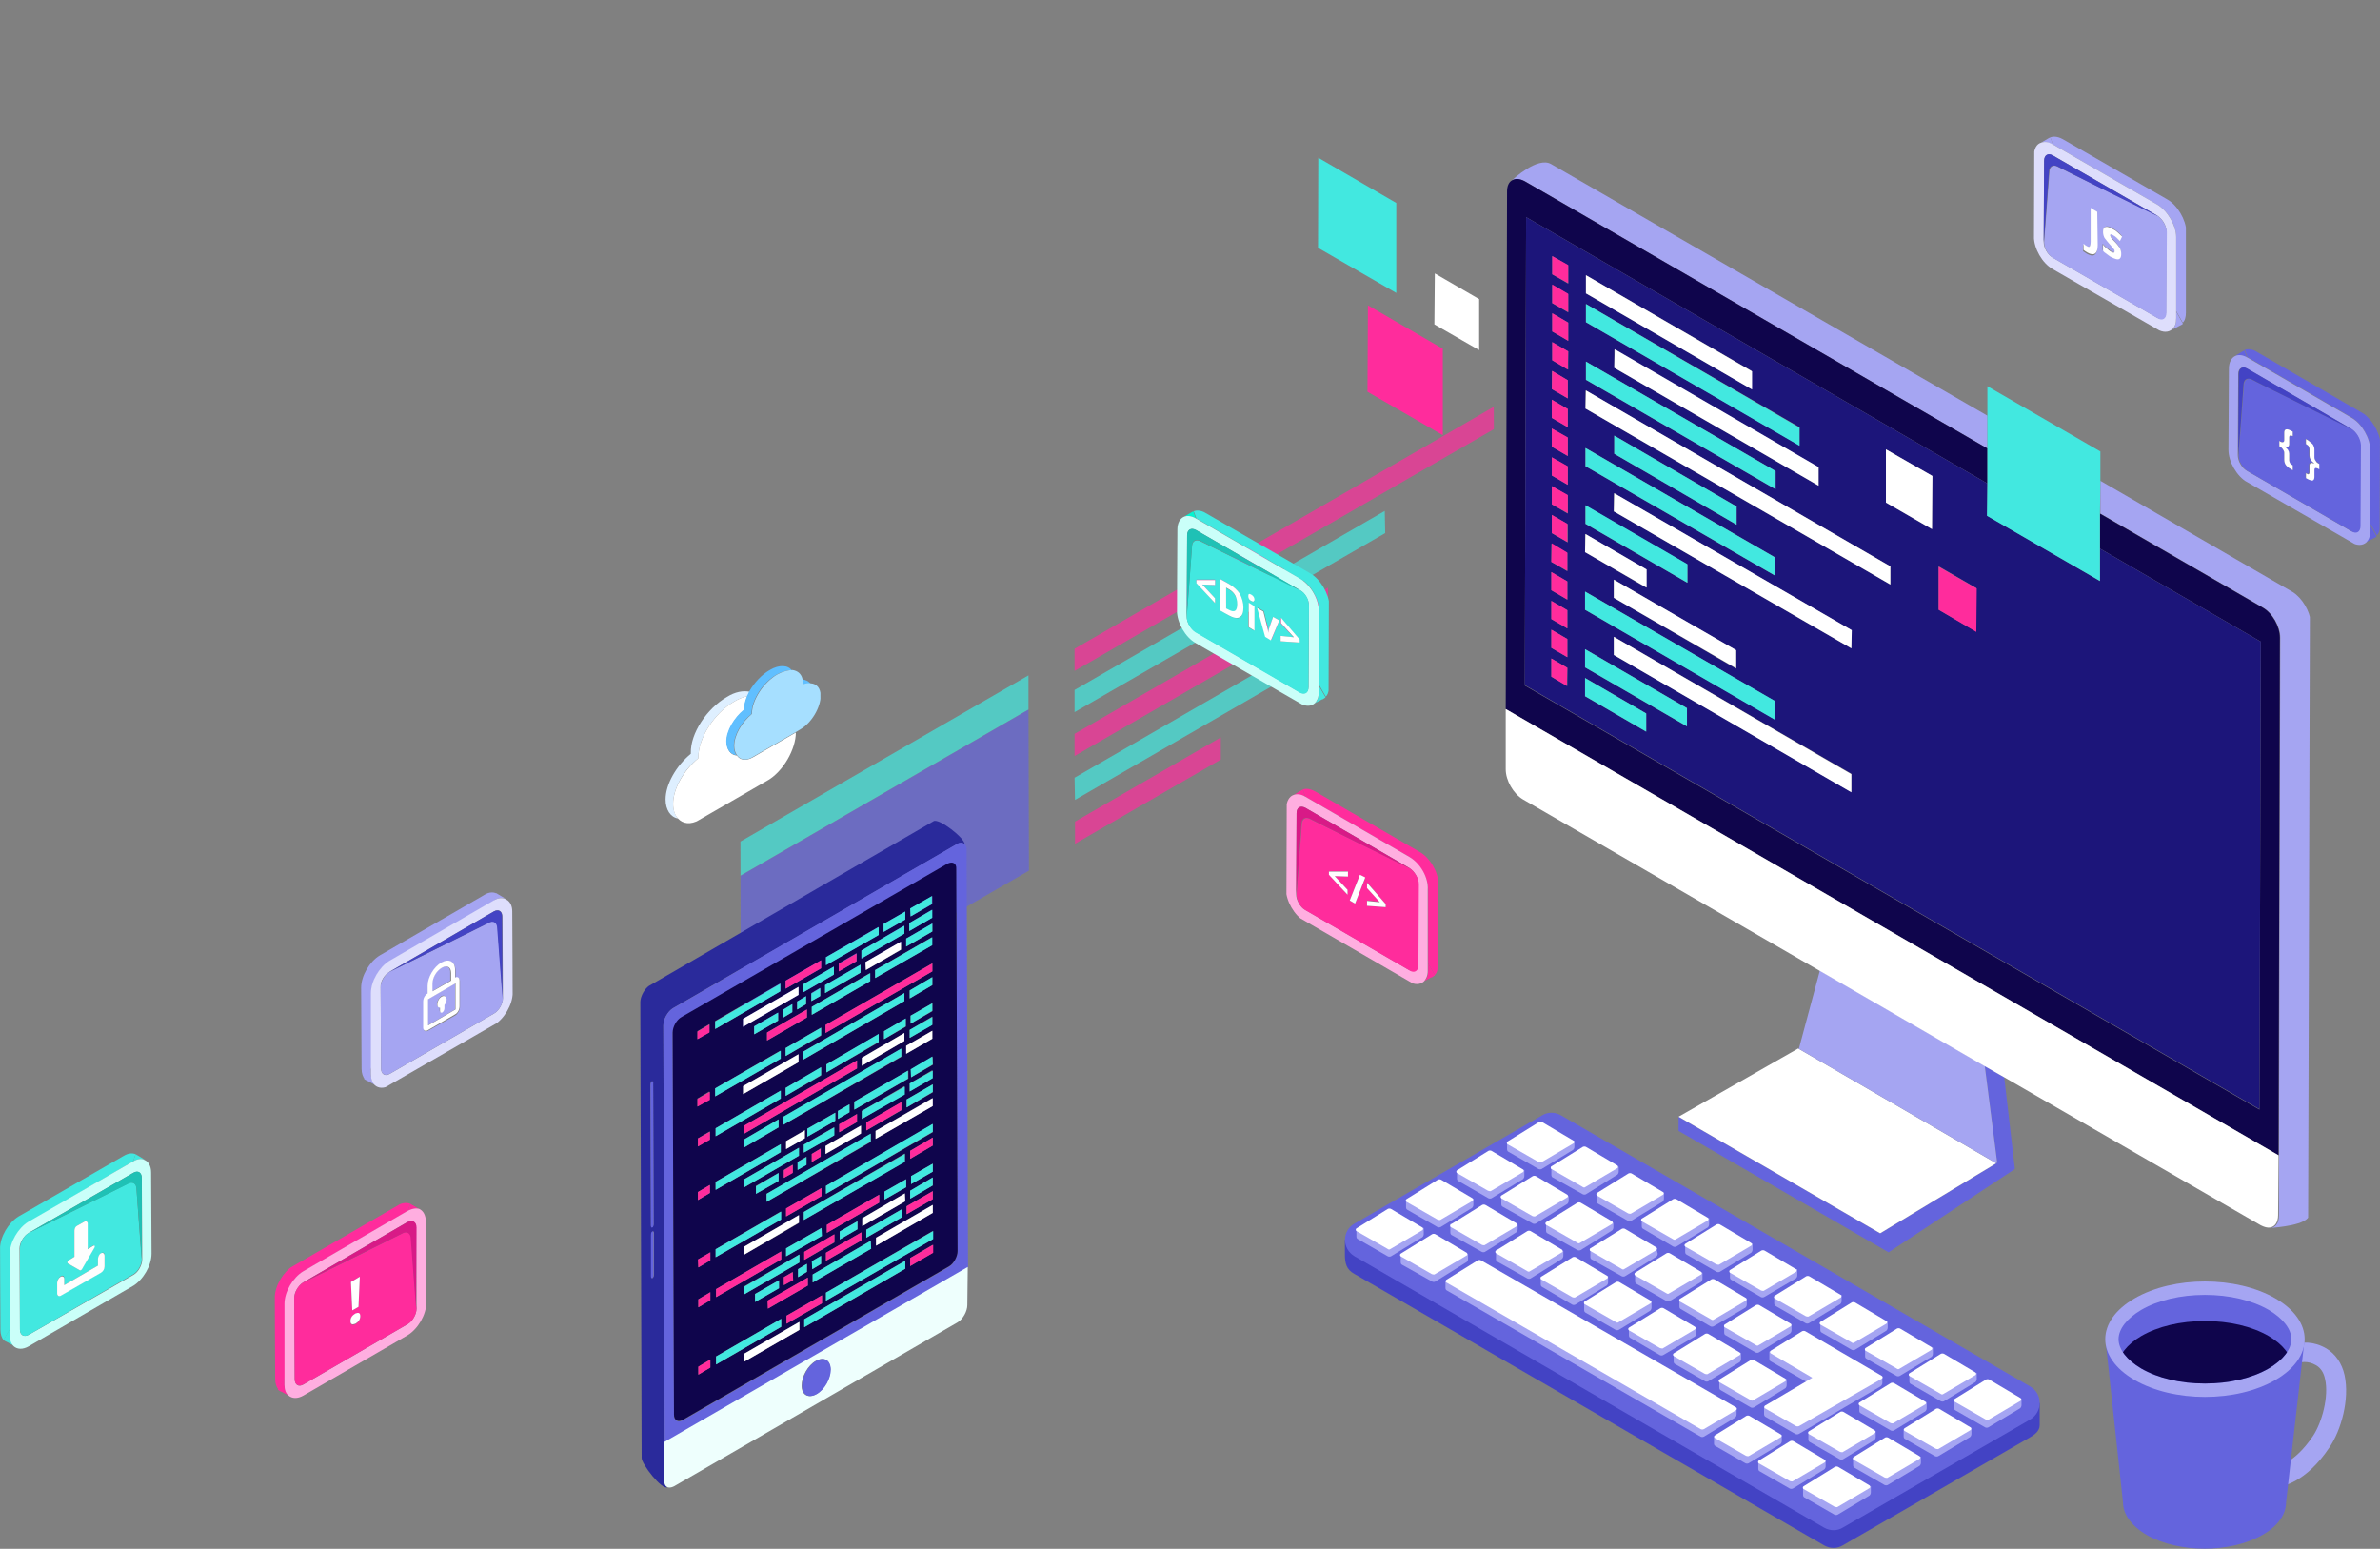 <!-- Generator: Adobe Illustrator 19.0.0, SVG Export Plug-In  -->
<svg version="1.1"
	 xmlns="http://www.w3.org/2000/svg" xmlns:xlink="http://www.w3.org/1999/xlink" xmlns:a="http://ns.adobe.com/AdobeSVGViewerExtensions/3.0/"
	 x="0px" y="0px" width="537.1px" height="349.5px" viewBox="0 0 537.1 349.5" style="enable-background:new 0 0 537.1 349.5;"
	 xml:space="preserve">
<rect x="0" y="0" width="537.1" height="349.5" fill="#808080" stroke="none"/>
<style type="text/css">
	.st0{opacity:0.7;}
	.st1{enable-background:new    ;}
	.st2{clip-path:url(#SVGID_2_);}
	.st3{fill:#FF2C9C;}
	.st4{fill:#42E8E0;}
	.st5{fill:#6464DD;}
	.st6{fill:#4343C4;}
	.st7{fill:#A5A5F2;}
	.st8{fill:#FFFFFF;}
	.st9{clip-path:url(#SVGID_4_);}
	.st10{fill:#FFAEE0;}
	.st11{fill:#D81A87;}
	.st12{clip-path:url(#SVGID_6_);}
	.st13{fill:#CAFFF9;}
	.st14{fill:#1FC1B5;}
	.st15{fill:#FEFEFE;}
	.st16{clip-path:url(#SVGID_8_);}
	.st17{fill:#DEDEFC;}
	.st18{clip-path:url(#SVGID_10_);}
	.st19{fill:#0F054C;}
	.st20{fill:#1C157A;}
	.st21{clip-path:url(#SVGID_12_);}
	.st22{clip-path:url(#SVGID_14_);}
	.st23{clip-path:url(#SVGID_16_);}
	.st24{fill:#2A2A9B;}
	.st25{fill:#EEFFFD;}
	.st26{clip-path:url(#SVGID_18_);}
	.st27{fill:#DEEFFF;}
	.st28{fill:#60BFFF;}
	.st29{fill:#A6DFFF;}
	.st30{clip-path:url(#XMLID_9_);fill:#0F054C;}
	.st31{clip-path:url(#SVGID_20_);}
	.st32{fill:#03F4D1;}
	.st33{clip-path:url(#SVGID_22_);}
	.st34{clip-path:url(#SVGID_24_);}
	.st35{clip-path:url(#SVGID_26_);}
	.st36{clip-path:url(#SVGID_28_);}
	.st37{clip-path:url(#SVGID_30_);}
	.st38{clip-path:url(#SVGID_32_);}
	.st39{clip-path:url(#SVGID_34_);}
	.st40{clip-path:url(#SVGID_36_);}
	.st41{clip-path:url(#SVGID_38_);}
	.st42{clip-path:url(#SVGID_40_);}
	.st43{clip-path:url(#XMLID_10_);fill:#0F054C;}
	.st44{clip-path:url(#SVGID_42_);}
	.st45{clip-path:url(#SVGID_44_);}
</style>
<defs>
</defs>
<g>
	<g class="st0">
		<g>
			<g class="st1">
				<defs>
					<polygon id="SVGID_1_" class="st1" points="167.2,234 167.1,189.9 337.1,91.8 337.3,135.8 					"/>
				</defs>
				<clipPath id="SVGID_2_">
					<use xlink:href="#SVGID_1_"  style="overflow:visible;"/>
				</clipPath>
				<g class="st2">
					<polyline class="st3" points="337.1,91.8 242.5,146.4 242.5,151.4 337.2,96.8 337.1,91.8 					"/>
					<polyline class="st4" points="312.5,115.3 242.5,155.7 242.5,160.7 312.6,120.3 312.5,115.3 					"/>
					<polyline class="st3" points="299.7,132.6 242.5,165.6 242.5,170.6 299.7,137.6 299.7,132.6 					"/>
					<polyline class="st4" points="288.4,149 242.5,175.5 242.6,180.5 288.5,154 288.4,149 					"/>
					<polyline class="st3" points="275.5,166.4 242.6,185.4 242.6,190.4 275.5,171.4 275.5,166.4 					"/>
					<polyline class="st5" points="167.1,189.9 167.2,234 232.2,196.5 232.1,160.1 167.1,197.6 167.1,189.9 					"/>
					<polyline class="st4" points="232.1,152.4 167.1,189.9 167.1,197.6 232.1,160.1 232.1,152.4 					"/>
				</g>
			</g>
		</g>
	</g>
	<g>
		<path class="st6" d="M303.5,283c0-2,0-3.2,0-3.2l156.8,36.8v5c0,1.3-1.1,2.1-2.1,2.7l-42.3,24.4c-1.3,0.8-2.9,0.8-4.3,0
			l-105.9-61.2C303.8,286.5,303.5,285,303.5,283z"/>
		<path class="st5" d="M305.7,276.1l42.3-24.4c1.3-0.8,2.9-0.8,4.3,0l105.9,61.2c2.8,1.6,2.8,5.7,0,7.4l-42.3,24.4
			c-1.3,0.8-2.9,0.8-4.3,0l-105.9-61.2C302.8,281.8,302.8,277.7,305.7,276.1z"/>
		<g>
			<g>
				<g>
					<path class="st7" d="M355.3,257.4l0,1.4c0,0.3-0.2,0.7-0.5,0.8l-6.9,4.2c-0.2,0.1-0.5,0.1-0.7,0l-6.8-3.9
						c-0.2-0.1-0.3-0.3-0.3-0.6v-1.6L355.3,257.4z"/>
				</g>
				<g>
					<path class="st7" d="M365.3,263.3l0,1.1c0,0.3-0.2,0.7-0.5,0.8l-6.9,4.3c-0.2,0.1-0.5,0.1-0.7,0l-6.8-3.8
						c-0.2-0.1-0.3-0.3-0.3-0.6v-1.9L365.3,263.3z"/>
				</g>
				<g>
					<path class="st7" d="M375.5,269.1l0,1.4c0,0.3-0.2,0.7-0.5,0.8l-6.9,4.2c-0.2,0.1-0.5,0.1-0.7,0l-6.8-3.9
						c-0.2-0.1-0.3-0.3-0.3-0.6v-1.6L375.5,269.1z"/>
				</g>
				<g>
					<path class="st7" d="M385.7,274.9l0,1.4c0,0.3-0.2,0.7-0.5,0.8l-6.9,4.2c-0.2,0.1-0.5,0.1-0.7,0l-6.8-4
						c-0.2-0.1-0.3-0.3-0.3-0.6v-1.6L385.7,274.9z"/>
				</g>
				<g>
					<path class="st7" d="M395.5,280.6l0,1.4c0,0.3-0.2,0.7-0.5,0.8l-6.9,4.2c-0.2,0.1-0.5,0.1-0.7,0l-6.8-3.9
						c-0.2-0.1-0.3-0.3-0.3-0.6V281L395.5,280.6z"/>
				</g>
				<g>
					<path class="st7" d="M405.6,286.4l0,1.4c0,0.3-0.2,0.7-0.5,0.8l-7,4.1c-0.2,0.1-0.5,0.1-0.7,0l-6.7-3.9
						c-0.2-0.1-0.3-0.3-0.3-0.6v-1.6L405.6,286.4z"/>
				</g>
				<g>
					<path class="st7" d="M415.6,292.2l0,1.4c0,0.3-0.2,0.7-0.5,0.8l-6.9,4.2c-0.2,0.1-0.5,0.1-0.7,0l-6.8-3.9
						c-0.2-0.1-0.3-0.3-0.3-0.6v-1.6L415.6,292.2z"/>
				</g>
				<g>
					<path class="st7" d="M426,298.2l0,1.4c0,0.3-0.2,0.7-0.5,0.8l-6.9,4.2c-0.2,0.1-0.5,0.1-0.7,0l-6.8-3.9
						c-0.2-0.1-0.3-0.3-0.3-0.6v-1.6L426,298.2z"/>
				</g>
				<g>
					<path class="st7" d="M436.2,304.1l0,1.4c0,0.3-0.2,0.7-0.5,0.8l-7,4.2c-0.2,0.1-0.5,0.1-0.7,0l-6.8-3.9
						c-0.2-0.1-0.3-0.3-0.3-0.6v-1.6L436.2,304.1z"/>
				</g>
				<g>
					<path class="st7" d="M446.1,309.8l0,1.4c0,0.3-0.2,0.7-0.5,0.8l-6.9,4.2c-0.2,0.1-0.5,0.1-0.7,0l-6.8-3.9
						c-0.2-0.1-0.3-0.3-0.3-0.6v-1.6L446.1,309.8z"/>
				</g>
				<g>
					<path class="st7" d="M456.2,315.7l0,1.4c0,0.3-0.2,0.7-0.5,0.8l-7,4.2c-0.2,0.1-0.5,0.1-0.7,0l-6.8-3.9
						c-0.2-0.1-0.3-0.3-0.3-0.6V316L456.2,315.7z"/>
				</g>
				<path class="st8" d="M347.2,262.2l-7-4c-0.2-0.1-0.2-0.5,0-0.6l7.1-4.4c0.2-0.1,0.5-0.1,0.7,0l7.1,4.2c0.2,0.1,0.2,0.5,0,0.6
					l-7.3,4.3C347.7,262.3,347.4,262.3,347.2,262.2z"/>
				<path class="st8" d="M357.1,267.8l-7-4c-0.2-0.1-0.2-0.5,0-0.6l7.1-4.4c0.2-0.1,0.5-0.1,0.7,0l7.1,4.2c0.2,0.1,0.2,0.5,0,0.6
					l-7.3,4.3C357.6,268,357.3,268,357.1,267.8z"/>
				<path class="st8" d="M367.4,273.8l-7-4c-0.2-0.1-0.2-0.5,0-0.6l7.1-4.4c0.2-0.1,0.5-0.1,0.7,0l7.1,4.2c0.2,0.1,0.2,0.5,0,0.6
					l-7.3,4.3C367.9,273.9,367.6,273.9,367.4,273.8z"/>
				<path class="st8" d="M377.5,279.6l-7-4c-0.2-0.1-0.2-0.5,0-0.6l7.1-4.4c0.2-0.1,0.5-0.1,0.7,0l7.1,4.2c0.2,0.1,0.2,0.5,0,0.6
					l-7.3,4.3C378,279.8,377.8,279.8,377.5,279.6z"/>
				<path class="st8" d="M387.3,285.3l-7-4c-0.2-0.1-0.2-0.5,0-0.6l7.1-4.4c0.2-0.1,0.5-0.1,0.7,0l7.1,4.2c0.2,0.1,0.2,0.5,0,0.6
					l-7.3,4.3C387.8,285.4,387.6,285.4,387.3,285.3z"/>
				<path class="st8" d="M397.4,291.2l-7-4c-0.2-0.1-0.2-0.5,0-0.6l7.1-4.4c0.2-0.1,0.5-0.1,0.7,0l7.1,4.2c0.2,0.1,0.2,0.5,0,0.6
					l-7.3,4.3C397.9,291.3,397.6,291.3,397.4,291.2z"/>
				<path class="st8" d="M407.5,297l-7-4c-0.2-0.1-0.2-0.5,0-0.6l7.1-4.4c0.2-0.1,0.5-0.1,0.7,0l7.1,4.2c0.2,0.1,0.2,0.5,0,0.6
					l-7.3,4.3C408,297.1,407.7,297.1,407.5,297z"/>
				<path class="st8" d="M417.8,302.9l-7-4c-0.2-0.1-0.2-0.5,0-0.6l7.1-4.4c0.2-0.1,0.5-0.1,0.7,0l7.1,4.2c0.2,0.1,0.2,0.5,0,0.6
					l-7.3,4.3C418.3,303.1,418,303.1,417.8,302.9z"/>
				<path class="st8" d="M428,308.8l-7-4c-0.2-0.1-0.2-0.5,0-0.6l7.1-4.4c0.2-0.1,0.5-0.1,0.7,0l7.1,4.2c0.2,0.1,0.2,0.5,0,0.6
					l-7.3,4.3C428.5,309,428.2,309,428,308.8z"/>
				<path class="st8" d="M437.9,314.5l-7-4c-0.2-0.1-0.2-0.5,0-0.6l7.1-4.4c0.2-0.1,0.5-0.1,0.7,0l7.1,4.2c0.2,0.1,0.2,0.5,0,0.6
					l-7.3,4.3C438.4,314.7,438.1,314.7,437.9,314.5z"/>
				<path class="st8" d="M448.1,320.3l-7-4c-0.2-0.1-0.2-0.5,0-0.6l7.1-4.4c0.2-0.1,0.5-0.1,0.7,0l7.1,4.2c0.2,0.1,0.2,0.5,0,0.6
					l-7.3,4.3C448.6,320.5,448.3,320.5,448.1,320.3z"/>
			</g>
			<g>
				<g>
					<path class="st7" d="M344,264l0,1.4c0,0.3-0.2,0.7-0.5,0.8l-6.9,4.2c-0.2,0.1-0.5,0.1-0.7,0l-6.8-3.9c-0.2-0.1-0.3-0.3-0.3-0.6
						v-1.6L344,264z"/>
				</g>
				<g>
					<path class="st7" d="M354,269.9l0,1.1c0,0.3-0.2,0.7-0.5,0.8l-6.9,4.3c-0.2,0.1-0.5,0.1-0.7,0l-6.8-3.8
						c-0.2-0.1-0.3-0.3-0.3-0.6v-1.9L354,269.9z"/>
				</g>
				<g>
					<path class="st7" d="M384.2,287.2l0,1.4c0,0.3-0.2,0.7-0.5,0.8l-6.9,4.2c-0.2,0.1-0.5,0.1-0.7,0l-6.8-3.9
						c-0.2-0.1-0.3-0.3-0.3-0.6v-1.6L384.2,287.2z"/>
				</g>
				<g>
					<path class="st7" d="M394.2,293l0,1.4c0,0.3-0.2,0.7-0.5,0.8l-7,4.1c-0.2,0.1-0.5,0.1-0.7,0l-6.7-3.9c-0.2-0.1-0.3-0.3-0.3-0.6
						v-1.6L394.2,293z"/>
				</g>
				<g>
					<path class="st7" d="M404.3,298.8l0,1.4c0,0.3-0.2,0.7-0.5,0.8l-6.9,4.2c-0.2,0.1-0.5,0.1-0.7,0l-6.8-3.9
						c-0.2-0.1-0.3-0.3-0.3-0.6v-1.6L404.3,298.8z"/>
				</g>
				<g>
					<path class="st7" d="M414.6,304.8l0,1.4c0,0.3-0.2,0.7-0.5,0.8l-4.2,5.7c-0.2,0.1-0.5,0.1-0.7,0l-9.6-5.5
						c-0.2-0.1-0.3-0.3-0.3-0.6v-1.6L414.6,304.8z"/>
				</g>
				<path class="st7" d="M398.1,317.5v1.6c0,0.2,0.1,0.5,0.3,0.6l6.8,3.9c0.2,0.1,0.5,0.1,0.7,0l18.4-10.7c0.3-0.2,0.5-0.5,0.5-0.8
					l0-1.4L398.1,317.5z"/>
				<g>
					<path class="st7" d="M434.8,316.4l0,1.4c0,0.3-0.2,0.7-0.5,0.8l-6.9,4.2c-0.2,0.1-0.5,0.1-0.7,0l-6.8-3.9
						c-0.2-0.1-0.3-0.3-0.3-0.6v-1.6L434.8,316.4z"/>
				</g>
				<g>
					<path class="st7" d="M444.9,322.2l0,1.4c0,0.3-0.2,0.7-0.5,0.8l-7,4.2c-0.2,0.1-0.5,0.1-0.7,0l-6.8-3.9
						c-0.2-0.1-0.3-0.3-0.3-0.6v-1.6L444.9,322.2z"/>
				</g>
				<path class="st8" d="M335.8,268.7l-7-4c-0.2-0.1-0.2-0.5,0-0.6l7.1-4.4c0.2-0.1,0.5-0.1,0.7,0l7.1,4.2c0.2,0.1,0.2,0.5,0,0.6
					l-7.3,4.3C336.3,268.8,336.1,268.8,335.8,268.7z"/>
				<path class="st8" d="M345.8,274.4l-7-4c-0.2-0.1-0.2-0.5,0-0.6l7.1-4.4c0.2-0.1,0.5-0.1,0.7,0l7.1,4.2c0.2,0.1,0.2,0.5,0,0.6
					l-7.3,4.3C346.3,274.5,346,274.5,345.8,274.4z"/>
				<g>
					<path class="st7" d="M364.1,275.9l0,1.1c0,0.3-0.2,0.7-0.5,0.8l-6.9,4.3c-0.2,0.1-0.5,0.1-0.7,0l-6.8-3.8
						c-0.2-0.1-0.3-0.3-0.3-0.6v-1.9L364.1,275.9z"/>
				</g>
				<path class="st8" d="M355.9,280.4l-7-4c-0.2-0.1-0.2-0.5,0-0.6l7.1-4.4c0.2-0.1,0.5-0.1,0.7,0l7.1,4.2c0.2,0.1,0.2,0.5,0,0.6
					l-7.3,4.3C356.4,280.6,356.1,280.6,355.9,280.4z"/>
				<g>
					<path class="st7" d="M373.9,282.1l0.2,0.8c0,0.3-0.2,0.7-0.5,0.8l-6.9,4.3c-0.2,0.1-0.5,0.1-0.7,0l-6.8-3.8
						c-0.2-0.1-0.3-0.3-0.3-0.6v-1.9L373.9,282.1z"/>
				</g>
				<path class="st8" d="M365.9,286.3l-7-4c-0.2-0.1-0.2-0.5,0-0.6l7.1-4.4c0.2-0.1,0.5-0.1,0.7,0l7.1,4.2c0.2,0.1,0.2,0.5,0,0.6
					l-7.3,4.3C366.4,286.5,366.1,286.5,365.9,286.3z"/>
				<path class="st8" d="M376,291.8l-7-4c-0.2-0.1-0.2-0.5,0-0.6l7.1-4.4c0.2-0.1,0.5-0.1,0.7,0l7.1,4.2c0.2,0.1,0.2,0.5,0,0.6
					l-7.3,4.3C376.5,292,376.3,292,376,291.8z"/>
				<path class="st8" d="M386.1,297.7l-7-4c-0.2-0.1-0.2-0.5,0-0.6l7.1-4.4c0.2-0.1,0.5-0.1,0.7,0l7.1,4.2c0.2,0.1,0.2,0.5,0,0.6
					l-7.3,4.3C386.6,297.9,386.3,297.9,386.1,297.7z"/>
				<path class="st8" d="M396.2,303.5l-7-4c-0.2-0.1-0.2-0.5,0-0.6l7.1-4.4c0.2-0.1,0.5-0.1,0.7,0l7.1,4.2c0.2,0.1,0.2,0.5,0,0.6
					l-7.3,4.3C396.7,303.7,396.4,303.7,396.2,303.5z"/>
				<path class="st8" d="M424.7,310.5l-17.3-10.1c-0.2-0.1-0.5-0.1-0.7,0l-7.1,4.4c-0.2,0.1-0.2,0.5,0,0.6l9.4,5.5l-10.7,6.3
					c-0.2,0.1-0.2,0.5,0,0.6l7,4c0.2,0.1,0.5,0.1,0.7,0l18.7-10.7C424.9,311,424.9,310.6,424.7,310.5z"/>
				<path class="st8" d="M426.6,321.1l-7-4c-0.2-0.1-0.2-0.5,0-0.6l7.1-4.4c0.2-0.1,0.5-0.1,0.7,0l7.1,4.2c0.2,0.1,0.2,0.5,0,0.6
					l-7.3,4.3C427.1,321.2,426.8,321.2,426.6,321.1z"/>
				<path class="st8" d="M436.8,326.9l-7-4c-0.2-0.1-0.2-0.5,0-0.6l7.1-4.4c0.2-0.1,0.5-0.1,0.7,0l7.1,4.2c0.2,0.1,0.2,0.5,0,0.6
					l-7.3,4.3C437.3,327,437,327,436.8,326.9z"/>
			</g>
			<g>
				<g>
					<path class="st7" d="M332.5,270.5l0,1.4c0,0.3-0.2,0.7-0.5,0.8l-6.9,4.2c-0.2,0.1-0.5,0.1-0.7,0l-6.8-3.9
						c-0.2-0.1-0.3-0.3-0.3-0.6v-1.6L332.5,270.5z"/>
				</g>
				<g>
					<path class="st7" d="M342.5,276.3l0,1.1c0,0.3-0.2,0.7-0.5,0.8l-6.9,4.3c-0.2,0.1-0.5,0.1-0.7,0l-6.8-3.8
						c-0.2-0.1-0.3-0.3-0.3-0.6v-1.9L342.5,276.3z"/>
				</g>
				<g>
					<path class="st7" d="M362.9,288l0,1.4c0,0.3-0.2,0.7-0.5,0.8l-6.9,4.2c-0.2,0.1-0.5,0.1-0.7,0l-6.8-4c-0.2-0.1-0.3-0.3-0.3-0.6
						v-1.6L362.9,288z"/>
				</g>
				<g>
					<path class="st7" d="M372.7,293.7l0,1.4c0,0.3-0.2,0.7-0.5,0.8l-6.9,4.2c-0.2,0.1-0.5,0.1-0.7,0l-6.8-3.9
						c-0.2-0.1-0.3-0.3-0.3-0.6V294L372.7,293.7z"/>
				</g>
				<g>
					<path class="st7" d="M382.8,299.5l0,1.4c0,0.3-0.2,0.7-0.5,0.8l-7,4.1c-0.2,0.1-0.5,0.1-0.7,0l-6.7-3.9
						c-0.2-0.1-0.3-0.3-0.3-0.6v-1.6L382.8,299.5z"/>
				</g>
				<g>
					<path class="st7" d="M392.9,305.3l0,1.4c0,0.3-0.2,0.7-0.5,0.8l-6.9,4.2c-0.2,0.1-0.5,0.1-0.7,0l-6.8-3.9
						c-0.2-0.1-0.3-0.3-0.3-0.6v-1.6L392.9,305.3z"/>
				</g>
				<g>
					<path class="st7" d="M403.2,311.2l0,1.4c0,0.3-0.2,0.7-0.5,0.8l-6.9,4.2c-0.2,0.1-0.5,0.1-0.7,0l-6.8-3.9
						c-0.2-0.1-0.3-0.3-0.3-0.6v-1.6L403.2,311.2z"/>
				</g>
				<g>
					<path class="st7" d="M423.3,322.9l0,1.4c0,0.3-0.2,0.7-0.5,0.8l-6.9,4.2c-0.2,0.1-0.5,0.1-0.7,0l-6.8-3.9
						c-0.2-0.1-0.3-0.3-0.3-0.6v-1.6L423.3,322.9z"/>
				</g>
				<g>
					<path class="st7" d="M433.5,328.7l0,1.4c0,0.3-0.2,0.7-0.5,0.8l-7,4.2c-0.2,0.1-0.5,0.1-0.7,0l-6.8-3.9
						c-0.2-0.1-0.3-0.3-0.3-0.6V329L433.5,328.7z"/>
				</g>
				<path class="st8" d="M324.4,275.2l-7-4c-0.2-0.1-0.2-0.5,0-0.6l7.1-4.4c0.2-0.1,0.5-0.1,0.7,0l7.1,4.2c0.2,0.1,0.2,0.5,0,0.6
					l-7.3,4.3C324.9,275.3,324.6,275.3,324.4,275.2z"/>
				<path class="st8" d="M334.4,280.9l-7-4c-0.2-0.1-0.2-0.5,0-0.6l7.1-4.4c0.2-0.1,0.5-0.1,0.7,0l7.1,4.2c0.2,0.1,0.2,0.5,0,0.6
					l-7.3,4.3C334.9,281,334.6,281,334.4,280.9z"/>
				<g>
					<path class="st7" d="M352.8,282.3l0,1.1c0,0.3-0.2,0.7-0.5,0.8l-6.9,4.3c-0.2,0.1-0.5,0.1-0.7,0l-6.8-3.8
						c-0.2-0.1-0.3-0.3-0.3-0.6v-1.9L352.8,282.3z"/>
				</g>
				<path class="st8" d="M344.6,286.8l-7-4c-0.2-0.1-0.2-0.5,0-0.6l7.1-4.4c0.2-0.1,0.5-0.1,0.7,0l7.1,4.2c0.2,0.1,0.2,0.5,0,0.6
					l-7.3,4.3C345.1,287,344.8,287,344.6,286.8z"/>
				<path class="st8" d="M354.8,292.7l-7-4c-0.2-0.1-0.2-0.5,0-0.6l7.1-4.4c0.2-0.1,0.5-0.1,0.7,0l7.1,4.2c0.2,0.1,0.2,0.5,0,0.6
					l-7.3,4.3C355.3,292.8,355,292.8,354.8,292.7z"/>
				<path class="st8" d="M364.6,298.3l-7-4c-0.2-0.1-0.2-0.5,0-0.6l7.1-4.4c0.2-0.1,0.5-0.1,0.7,0l7.1,4.2c0.2,0.1,0.2,0.5,0,0.6
					l-7.3,4.3C365.1,298.5,364.8,298.5,364.6,298.3z"/>
				<path class="st8" d="M374.6,304.2l-7-4c-0.2-0.1-0.2-0.5,0-0.6l7.1-4.4c0.2-0.1,0.5-0.1,0.7,0l7.1,4.2c0.2,0.1,0.2,0.5,0,0.6
					l-7.3,4.3C375.1,304.3,374.9,304.3,374.6,304.2z"/>
				<path class="st8" d="M384.7,310l-7-4c-0.2-0.1-0.2-0.5,0-0.6l7.1-4.4c0.2-0.1,0.5-0.1,0.7,0l7.1,4.2c0.2,0.1,0.2,0.5,0,0.6
					l-7.3,4.3C385.2,310.1,384.9,310.1,384.7,310z"/>
				<path class="st8" d="M395,315.9l-7-4c-0.2-0.1-0.2-0.5,0-0.6l7.1-4.4c0.2-0.1,0.5-0.1,0.7,0l7.1,4.2c0.2,0.1,0.2,0.5,0,0.6
					l-7.3,4.3C395.5,316.1,395.2,316.1,395,315.9z"/>
				<path class="st8" d="M415.2,327.6l-7-4c-0.2-0.1-0.2-0.5,0-0.6l7.1-4.4c0.2-0.1,0.5-0.1,0.7,0l7.1,4.2c0.2,0.1,0.2,0.5,0,0.6
					l-7.3,4.3C415.7,327.7,415.4,327.7,415.2,327.6z"/>
				<path class="st8" d="M425.3,333.4l-7-4c-0.2-0.1-0.2-0.5,0-0.6l7.1-4.4c0.2-0.1,0.5-0.1,0.7,0l7.1,4.2c0.2,0.1,0.2,0.5,0,0.6
					l-7.3,4.3C425.8,333.5,425.5,333.5,425.3,333.4z"/>
			</g>
			<g>
				<g>
					<path class="st7" d="M321.3,277.1l0,1.4c0,0.3-0.2,0.7-0.5,0.8l-6.9,4.2c-0.2,0.1-0.5,0.1-0.7,0l-6.8-3.9
						c-0.2-0.1-0.3-0.3-0.3-0.6v-1.6L321.3,277.1z"/>
				</g>
				<g>
					<path class="st7" d="M331.3,283l0,1.1c0,0.3-0.2,0.7-0.5,0.8l-6.9,4.3c-0.2,0.1-0.5,0.1-0.7,0l-6.8-3.8
						c-0.2-0.1-0.3-0.3-0.3-0.6V283L331.3,283z"/>
				</g>
				<g>
					<path class="st7" d="M391.9,317.8l0,1.4c0,0.3-0.2,0.7-0.5,0.8l-6.9,4.2c-0.2,0.1-0.5,0.1-0.7,0l-57.3-33
						c-0.2-0.1-0.3-0.3-0.3-0.6v-1.6L391.9,317.8z"/>
				</g>
				<g>
					<path class="st7" d="M402.1,323.8l0,1.4c0,0.3-0.2,0.7-0.5,0.8l-7,4.2c-0.2,0.1-0.5,0.1-0.7,0l-6.8-3.9
						c-0.2-0.1-0.3-0.3-0.3-0.6v-1.6L402.1,323.8z"/>
				</g>
				<g>
					<path class="st7" d="M412,329.5l0,1.4c0,0.3-0.2,0.7-0.5,0.8l-6.9,4.2c-0.2,0.1-0.5,0.1-0.7,0l-6.8-3.9
						c-0.2-0.1-0.3-0.3-0.3-0.6v-1.6L412,329.5z"/>
				</g>
				<g>
					<path class="st7" d="M422.2,335.4l0,1.4c0,0.3-0.2,0.7-0.5,0.8l-7,4.2c-0.2,0.1-0.5,0.1-0.7,0l-6.8-3.9
						c-0.2-0.1-0.3-0.3-0.3-0.6v-1.6L422.2,335.4z"/>
				</g>
				<path class="st8" d="M313.1,281.8l-7-4c-0.2-0.1-0.2-0.5,0-0.6l7.1-4.4c0.2-0.1,0.5-0.1,0.7,0l7.1,4.2c0.2,0.1,0.2,0.5,0,0.6
					l-7.3,4.3C313.6,282,313.3,282,313.1,281.8z"/>
				<path class="st8" d="M323.1,287.5l-7-4c-0.2-0.1-0.2-0.5,0-0.6l7.1-4.4c0.2-0.1,0.5-0.1,0.7,0l7.1,4.2c0.2,0.1,0.2,0.5,0,0.6
					l-7.3,4.3C323.6,287.6,323.3,287.6,323.1,287.5z"/>
				<path class="st8" d="M383.8,322.5l-57.4-33.1c-0.2-0.1-0.2-0.5,0-0.6l7.1-4.4c0.2-0.1,0.5-0.1,0.7,0l57.6,33.2
					c0.2,0.1,0.2,0.5,0,0.6l-7.3,4.3C384.3,322.6,384,322.6,383.8,322.5z"/>
				<path class="st8" d="M394,328.5l-7-4c-0.2-0.1-0.2-0.5,0-0.6l7.1-4.4c0.2-0.1,0.5-0.1,0.7,0l7.1,4.2c0.2,0.1,0.2,0.5,0,0.6
					l-7.3,4.3C394.5,328.6,394.2,328.6,394,328.5z"/>
				<path class="st8" d="M403.9,334.2l-7-4c-0.2-0.1-0.2-0.5,0-0.6l7.1-4.4c0.2-0.1,0.5-0.1,0.7,0l7.1,4.2c0.2,0.1,0.2,0.5,0,0.6
					l-7.3,4.3C404.4,334.3,404.1,334.3,403.9,334.2z"/>
				<path class="st8" d="M414,340l-7-4c-0.2-0.1-0.2-0.5,0-0.6l7.1-4.4c0.2-0.1,0.5-0.1,0.7,0l7.1,4.2c0.2,0.1,0.2,0.5,0,0.6
					l-7.3,4.3C414.5,340.1,414.3,340.1,414,340z"/>
			</g>
		</g>
	</g>
	<g>
		<g class="st1">
			<defs>
				<polygon id="SVGID_3_" class="st1" points="62.1,318.6 62,288.1 96.2,268.3 96.3,298.9 				"/>
			</defs>
			<clipPath id="SVGID_4_">
				<use xlink:href="#SVGID_3_"  style="overflow:visible;"/>
			</clipPath>
			<g class="st9">
				<path class="st3" d="M63,313.8c0.2,0.1,0.4,0.3,0.6,0.3L63,313.8 M89.7,272l-23.5,13.6c-2.3,1.4-4.2,4.6-4.2,7.3l0.1,18.3
					c0,1,0.3,1.8,0.7,2.3l1.5-2.6l0-16.7c0-2.7,1.9-6,4.2-7.3l23.5-13.6c0,0,0,0,0,0l0.6-1.6l0.4,0.2C92.2,271.3,91,271.3,89.7,272"
					/>
				<path class="st3" d="M92.6,271.7l-0.6,1.6c1-0.6,2-0.7,2.7-0.4l-1.7-1L92.6,271.7"/>
				<path class="st3" d="M64.2,310.9l-1.5,2.6l0,0.1l0.3,0.2l0.6,0.3l1.5,0.8c-0.5-0.5-0.9-1.3-0.9-2.4L64.2,310.9"/>
				<path class="st10" d="M68.4,289.4l23.5-13.6c1.1-0.6,2-0.1,2,1.2l0.1,18.3c0,0,0,0,0,0c0,1.3-0.9,2.8-2,3.5l-23.5,13.6
					c-1.1,0.7-2,0.1-2-1.2l-0.1-18.3C66.4,291.6,67.3,290.1,68.4,289.4 M91.9,273.3l-23.5,13.6c-2.3,1.4-4.2,4.6-4.2,7.3l0,16.7
					l0,1.6c0,1.1,0.3,1.9,0.9,2.4c0.8,0.7,2,0.8,3.4,0L92,301.3c2.3-1.4,4.2-4.6,4.2-7.3l-0.1-18.3c0-1.5-0.6-2.5-1.5-2.9
					C93.9,272.6,93,272.7,91.9,273.3C92,273.3,91.9,273.3,91.9,273.3"/>
				<path class="st3" d="M80.2,298.8c-0.3,0.2-0.6,0.2-0.8,0.1c-0.2-0.1-0.3-0.3-0.3-0.7c0-0.4,0.1-0.7,0.3-1
					c0.2-0.3,0.4-0.5,0.8-0.7c0.3-0.2,0.6-0.2,0.8-0.1c0.2,0.1,0.3,0.3,0.3,0.7c0,0.4-0.1,0.7-0.3,1
					C80.8,298.3,80.6,298.6,80.2,298.8 M79.5,295.7l-0.3-6.4l2-1.2l-0.3,6.8L79.5,295.7 M68.4,289.4c-1.1,0.7-2,2.2-2,3.5l0.1,18.3
					c0,1.3,0.9,1.8,2,1.2L92,298.8c1.1-0.6,2-2.2,2-3.5c0,0,0,0,0,0c-0.1,0-1.2-15.8-1.2-15.8c0-1.3-0.9-1.8-2-1.2
					C90.8,278.4,67.4,290,68.4,289.4"/>
				<path class="st11" d="M91.9,275.8l-23.5,13.6c-1.1,0.6,22.3-11,22.3-11c1.1-0.7,2-0.1,2,1.2c0,0,1.2,15.8,1.2,15.8c0,0,0,0,0,0
					c0,0,0,0,0,0L94,277C94,275.7,93.1,275.2,91.9,275.8"/>
				<path class="st8" d="M80.2,296.4c-0.3,0.2-0.6,0.4-0.8,0.7c-0.2,0.3-0.3,0.6-0.3,1c0,0.4,0.1,0.6,0.3,0.7c0.2,0.1,0.4,0,0.8-0.1
					c0.3-0.2,0.6-0.4,0.8-0.7c0.2-0.3,0.3-0.6,0.3-1c0-0.4-0.1-0.6-0.3-0.7C80.8,296.2,80.5,296.3,80.2,296.4 M81.2,288.1l-2,1.2
					l0.3,6.4l1.4-0.8L81.2,288.1"/>
			</g>
		</g>
	</g>
	<g>
		<g class="st1">
			<defs>
				<polygon id="SVGID_5_" class="st1" points="0.1,307.5 0,276.9 34.2,257.2 34.3,287.7 				"/>
			</defs>
			<clipPath id="SVGID_6_">
				<use xlink:href="#SVGID_5_"  style="overflow:visible;"/>
			</clipPath>
			<g class="st12">
				<path class="st4" d="M1.1,302.6c0.2,0.1,0.4,0.2,0.6,0.3L1.1,302.6 M27.8,260.9L4.2,274.5c-2.3,1.4-4.2,4.6-4.2,7.3l0.1,18.3
					c0,1,0.3,1.8,0.7,2.3l1.5-2.6l0-16.7c0-2.7,1.9-6,4.2-7.3L30,262.1c0,0,0,0,0,0l0.6-1.6l0.4,0.2
					C30.2,260.1,29.1,260.1,27.8,260.9"/>
				<path class="st4" d="M30.6,260.5l-0.6,1.6c1-0.6,1.9-0.7,2.7-0.4l-1.7-1L30.6,260.5"/>
				<path class="st4" d="M2.3,299.7l-1.5,2.6l0,0.1l0.3,0.2l0.6,0.3l1.5,0.8c-0.5-0.5-0.9-1.3-0.9-2.5L2.3,299.7"/>
				<path class="st13" d="M6.5,278.2L30,264.7c1.1-0.7,2-0.1,2,1.2l0.1,18.3c0,0,0,0,0,0c0,1.3-0.9,2.9-2,3.5L6.5,301.2
					c-1.1,0.6-2,0.1-2-1.2l-0.1-18.3C4.4,280.5,5.3,278.9,6.5,278.2 M30,262.1L6.4,275.7c-2.3,1.4-4.2,4.6-4.2,7.3l0,16.7l0,1.6
					c0,1.1,0.3,1.9,0.9,2.5c0.8,0.7,2,0.8,3.4,0L30,290.2c2.3-1.4,4.2-4.6,4.2-7.3l-0.1-18.3c0-1.5-0.6-2.5-1.6-2.9
					C31.9,261.4,31,261.5,30,262.1C30,262.1,30,262.1,30,262.1"/>
				<path class="st4" d="M14.5,290l7.6-4.4l0-1.4c0-0.5,0.4-1.1,0.7-1.4c0.5-0.3,0.8-0.1,0.8,0.5l0,2.4c0,0.5-0.4,1.1-0.8,1.4
					l-9.1,5.2c-0.5,0.3-0.8,0.1-0.8-0.5l0-2.4c0-0.5,0.4-1.1,0.8-1.4c0.4-0.3,0.8-0.1,0.8,0.5L14.5,290 M18.3,286.6
					c-0.1,0.1-0.2,0.1-0.2,0.1l-2.8-1.6c-0.1-0.1-0.1-0.2-0.1-0.3c0.1-0.3,0.2-0.3,0.3-0.4l1.3-0.8l0-5.9c0-0.4,0.3-0.9,0.6-1.1
					l1.8-1c0.3-0.2,0.5,0,0.5,0.4l0,5.9l1.3-0.8c0.1-0.1,0.2-0.1,0.3,0.1c0,0.1,0,0.2-0.1,0.4l-2.8,4.8
					C18.4,286.5,18.3,286.5,18.3,286.6 M6.5,278.2c-1.1,0.6-2,2.2-2,3.5L4.5,300c0,1.3,0.9,1.8,2,1.2L30,287.6c1.1-0.6,2-2.2,2-3.5
					c0,0,0,0,0,0c-0.1,0-1.2-15.8-1.2-15.8c0-1.3-0.9-1.8-2-1.2C28.8,267.2,5.4,278.8,6.5,278.2"/>
				<path class="st14" d="M30,264.7L6.5,278.2c-1.1,0.6,22.3-11,22.3-11c1.1-0.7,2-0.1,2,1.2c0,0,1.2,15.8,1.2,15.8c0,0,0,0,0,0
					c0,0,0,0,0,0L32,265.8C32,264.5,31.1,264,30,264.7"/>
				<path class="st15" d="M22.8,282.8c-0.4,0.2-0.7,0.8-0.7,1.4l0,1.4l-7.6,4.4l0-1.4c0-0.5-0.4-0.7-0.8-0.5
					c-0.5,0.3-0.8,0.9-0.8,1.4l0,2.4c0,0.5,0.4,0.7,0.8,0.5l9.1-5.2c0.5-0.3,0.8-0.9,0.8-1.4l0-2.4
					C23.6,282.8,23.2,282.6,22.8,282.8 M19.2,275.6l-1.8,1c-0.4,0.2-0.6,0.7-0.6,1.1l0,5.9l-1.3,0.8c-0.1,0.1-0.2,0.1-0.3,0.4
					c0,0.1,0,0.2,0.1,0.3l2.8,1.6c0,0,0.1,0,0.2-0.1c0.1-0.1,0.2-0.1,0.2-0.2l2.8-4.8c0.1-0.2,0.1-0.3,0.1-0.4
					c-0.1-0.2-0.2-0.1-0.3-0.1l-1.3,0.8l0-5.9C19.7,275.6,19.4,275.5,19.2,275.6"/>
			</g>
		</g>
	</g>
	<g>
		<g class="st1">
			<defs>
				<polygon id="SVGID_7_" class="st1" points="81.5,248.5 81.4,218 115.6,198.2 115.7,228.8 				"/>
			</defs>
			<clipPath id="SVGID_8_">
				<use xlink:href="#SVGID_7_"  style="overflow:visible;"/>
			</clipPath>
			<g class="st16">
				<path class="st7" d="M82.5,243.7c0.2,0.1,0.4,0.2,0.6,0.3L82.5,243.7 M109.2,202l-23.5,13.6c-2.3,1.4-4.2,4.6-4.2,7.3l0.1,18.3
					c0,1,0.3,1.8,0.7,2.3l1.5-2.6l0-16.7c0-2.7,1.9-6,4.2-7.3l23.5-13.6c0,0,0,0,0,0l0.6-1.6l0.4,0.2
					C111.6,201.2,110.4,201.2,109.2,202"/>
				<path class="st7" d="M114.6,203.1C114.6,203.1,114.6,203.1,114.6,203.1L114.6,203.1L114.6,203.1 M112,201.6l-0.6,1.6
					c1-0.6,2-0.7,2.7-0.4l-1.7-1L112,201.6"/>
				<path class="st7" d="M83.7,240.8l-1.5,2.6l0,0.1l0.3,0.2l0.6,0.3l1.5,0.8c-0.5-0.5-0.9-1.3-0.9-2.5L83.7,240.8"/>
				<path class="st17" d="M87.9,219.3l23.5-13.6c1.1-0.7,2-0.1,2,1.2l0.1,18.3c0,0,0,0,0,0c0,1.3-0.9,2.9-2,3.5l-23.5,13.6
					c-1.1,0.7-2,0.1-2-1.2l-0.1-18.3C85.8,221.5,86.7,220,87.9,219.3 M111.4,203.2l-23.5,13.6c-2.3,1.4-4.2,4.6-4.2,7.3l0,16.7
					l0,1.6c0,1.1,0.3,1.9,0.9,2.5c0.8,0.7,2,0.8,3.4,0l23.5-13.6c2.3-1.4,4.2-4.6,4.2-7.3l-0.1-18.3c0-1.2-0.4-2-1-2.5c0,0,0,0,0,0
					c-0.2-0.1-0.3-0.2-0.5-0.3C113.4,202.5,112.4,202.6,111.4,203.2C111.4,203.2,111.4,203.2,111.4,203.2"/>
				<path class="st7" d="M99.7,228.4c-0.2,0.1-0.5,0-0.5-0.4l0-0.7c-0.3,0-0.6-0.2-0.6-0.7c0-0.6,0.5-1.5,1-1.8c0.5-0.3,1-0.1,1,0.6
					c0,0.5-0.2,0.9-0.5,1.3l0,0.7C100.2,227.8,100,228.2,99.7,228.4 M102.7,221.9l-6.2,3.6l0,5.9l6.2-3.6L102.7,221.9 M99.6,218.4
					c-1.1,0.6-2.1,2.2-2.1,3.6l0,1.7l4.1-2.4l0-1.7C101.7,218.2,100.8,217.7,99.6,218.4 M96.6,232.6c-0.6,0.3-1,0.1-1-0.6l0-5.9
					c0-0.6,0.5-1.5,1-1.8l0-1.7c0-2,1.4-4.4,3.1-5.3c1.7-1,3.1-0.2,3.1,1.8l0,1.7c0.6-0.3,1-0.1,1,0.6l0,5.9c0,0.6-0.5,1.5-1,1.8
					L96.6,232.6 M87.9,219.3c-1.1,0.7-2,2.2-2,3.5l0.1,18.3c0,1.3,0.9,1.8,2,1.2l23.5-13.6c1.1-0.6,2-2.2,2-3.5c0,0,0,0,0,0
					c-0.1,0-1.2-15.8-1.2-15.8c0-1.3-0.9-1.8-2-1.2C110.2,208.3,86.8,219.9,87.9,219.3"/>
				<path class="st6" d="M111.4,205.7l-23.5,13.6c-1.1,0.6,22.3-11,22.3-11c1.1-0.7,2-0.1,2,1.2c0,0,1.2,15.8,1.2,15.8c0,0,0,0,0,0
					c0,0,0,0,0,0l-0.1-18.3C113.4,205.6,112.5,205.1,111.4,205.7"/>
				<path class="st8" d="M99.7,224.9c-0.6,0.3-1,1.1-1,1.8c0,0.5,0.2,0.7,0.6,0.7l0,0.7c0,0.4,0.2,0.5,0.5,0.4
					c0.3-0.2,0.5-0.6,0.5-1l0-0.7c0.3-0.4,0.5-0.8,0.5-1.3C100.7,224.8,100.2,224.6,99.7,224.9 M96.6,231.4l0-5.9l6.2-3.6l0,5.9
					L96.6,231.4 M97.6,223.7l0-1.7c0-1.4,0.9-2.9,2.1-3.6c1.2-0.7,2.1-0.2,2.1,1.2l0,1.7L97.6,223.7 M99.6,217.2
					c-1.7,1-3.1,3.3-3.1,5.3l0,1.7c-0.6,0.3-1,1.1-1,1.8l0,5.9c0,0.6,0.5,0.9,1,0.6l6.2-3.6c0.6-0.3,1-1.1,1-1.8l0-5.9
					c0-0.6-0.5-0.9-1-0.6l0-1.7C102.7,217,101.4,216.2,99.6,217.2"/>
			</g>
		</g>
	</g>
	<g>
		<g class="st1">
			<defs>
				<polygon id="SVGID_9_" class="st1" points="297,208 297.6,0 521.3,129.2 520.7,337.2 				"/>
			</defs>
			<clipPath id="SVGID_10_">
				<use xlink:href="#SVGID_9_"  style="overflow:visible;"/>
			</clipPath>
			<g class="st18">
				<path class="st7" d="M448.5,93.8L350,37c-3-1.7-8.5,3.4-8.8,3.7c0.7-0.4,1.7-0.4,2.9,0.2l104.4,60.3L448.5,93.8 M517.4,133.6
					L474,108.5l0,7.4l36.7,21.2c2.2,1.3,3.9,4.3,3.9,6.8l-0.3,116.8l0,13.6c0,1.6-0.7,2.6-1.8,2.8c0.8-0.1,8.6-0.6,8.6-3l0.4-133.6
					C521.3,137.9,519.5,134.9,517.4,133.6"/>
				<path class="st19" d="M510.6,137.1l-36.7-21.2l0,7.9l36.3,21l-0.3,105.6l-165.8-95.7L344.4,49l104.1,60.1l0-7.9L344.1,40.9
					c-1.1-0.6-2.1-0.7-2.9-0.2c-0.7,0.4-1.1,1.3-1.1,2.5L339.8,160l174.4,100.7l0.3-116.8C514.5,141.4,512.8,138.3,510.6,137.1"/>
				<polyline class="st5" points="452.3,243.1 447.9,240.5 450.7,262.3 450.5,262.5 424.3,278.3 378.8,252 378.8,255.2 426.2,282.6 
					454.7,263.8 452.3,243.1 				"/>
				<polyline class="st8" points="450.5,262.5 405.8,236.6 378.8,252 424.3,278.3 450.5,262.5 				"/>
				<polyline class="st7" points="447.9,240.5 410.7,219 406,236.5 405.8,236.6 405.8,236.6 450.5,262.5 450.7,262.3 447.9,240.5 
									"/>
				<path class="st8" d="M514.2,260.7L339.8,160l0,13.6c0,2.5,1.7,5.5,3.9,6.8l67,38.7l37.2,21.5l4.4,2.5l57.9,33.4
					c0.8,0.4,1.5,0.6,2.1,0.5c1.1-0.2,1.8-1.2,1.8-2.8L514.2,260.7"/>
				<path class="st20" d="M350.1,152.7l0-4.1l3.6,2.1l0,4.1L350.1,152.7 M357.7,157.1l0-4.1l13.8,8l0,4.1L357.7,157.1 M350.1,146.2
					l0-4.1l3.6,2.1l0,4.1L350.1,146.2 M357.7,150.6l0-4.1l23,13.3l0,4.1L357.7,150.6 M350.1,139.7l0-4.1l3.6,2.1l0,4.1L350.1,139.7
					 M364.2,147.8l0-4.1l53.6,30.9l0,4.1L364.2,147.8 M350.1,133.2l0-4.1l3.6,2.1l0,4.1L350.1,133.2 M357.7,137.6l0-4.1l42.8,24.7
					l0,4.1L357.7,137.6 M350.1,126.8l0-4.1l3.6,2.1l0,4.1L350.1,126.8 M364.2,134.9l0-4.1l27.6,16l0,4.1L364.2,134.9 M350.2,116.2
					l3.6,2.1l0,4.1l-3.6-2.1L350.2,116.2 M357.7,124.6l0-4.1l13.8,8l0,4.1L357.7,124.6 M350.2,113.8l0-4.1l3.6,2.1l0,4.1
					L350.2,113.8 M357.8,118.2l0-4.1l23,13.3l0,4.1L357.8,118.2 M350.2,107.3l0-4.1l3.6,2.1l0,4.1L350.2,107.3 M364.2,115.4l0-4.1
					l53.6,30.9l0,4.1L364.2,115.4 M350.2,100.8l0-4.1l3.6,2.1l0,4.1L350.2,100.8 M357.8,105.2l0-4.1l42.8,24.7l0,4.1L357.8,105.2
					 M350.2,94.3l0-4.1l3.6,2.1l0,4.1L350.2,94.3 M364.3,102.4l0-4.1l27.6,16l0,4.1L364.3,102.4 M350.2,87.8l0-4.1l3.6,2.1l0,4.1
					L350.2,87.8 M357.8,92.2l0-4.1l68.8,39.7l0,4.1L357.8,92.2 M437.5,137.6l0-9.8l8.5,4.9l0,9.8L437.5,137.6 M350.3,81.3l0-4.1
					l3.6,2.1l0,4.1L350.3,81.3 M357.9,85.7l0-4.1l42.8,24.7l0,4.1L357.9,85.7 M350.3,74.8l0-4.1l3.6,2.1l0,4.1L350.3,74.8 M364.3,83
					l0-4.1l46.1,26.6l0,4.1L364.3,83 M350.3,68.4l0-4.1l3.6,2.1l0,4.1L350.3,68.4 M357.9,72.7l0-4.1l48.2,27.8l0,4.1L357.9,72.7
					 M425.6,113.4l0-12l10.4,6l0,12L425.6,113.4 M350.3,61.9l0-4.1l3.6,2.1l0,4.1L350.3,61.9 M357.9,66.2l0-4.1l37.4,21.6l0,4.1
					L357.9,66.2 M510.2,144.8l-36.3-21l0,7.3l-25.4-14.7l0-7.3L344.4,49l-0.3,105.6l165.8,95.7L510.2,144.8"/>
				<polyline class="st3" points="353.9,59.8 350.3,57.8 350.3,61.9 353.9,63.9 353.9,59.8 				"/>
				<polyline class="st8" points="395.4,83.8 357.9,62.1 357.9,66.2 395.4,87.9 395.4,83.8 				"/>
				<polyline class="st3" points="353.9,66.3 350.3,64.2 350.3,68.4 353.9,70.4 353.9,66.3 				"/>
				<polyline class="st4" points="406.1,96.5 357.9,68.6 357.9,72.7 406.1,100.6 406.1,96.5 				"/>
				<polyline class="st3" points="353.9,72.8 350.3,70.7 350.3,74.8 353.9,76.9 353.9,72.8 				"/>
				<polyline class="st8" points="410.4,105.4 364.4,78.8 364.3,83 410.4,109.6 410.4,105.4 				"/>
				<polyline class="st3" points="353.9,79.3 350.3,77.2 350.3,81.3 353.8,83.4 353.9,79.3 				"/>
				<polyline class="st4" points="400.7,106.3 357.9,81.6 357.9,85.7 400.7,110.4 400.7,106.3 				"/>
				<polyline class="st3" points="353.8,85.8 350.3,83.7 350.2,87.8 353.8,89.9 353.8,85.8 				"/>
				<polyline class="st8" points="426.6,127.8 357.9,88.1 357.8,92.2 426.6,131.9 426.6,127.8 				"/>
				<polyline class="st3" points="353.8,92.3 350.2,90.2 350.2,94.3 353.8,96.4 353.8,92.3 				"/>
				<polyline class="st4" points="391.9,114.3 364.3,98.3 364.3,102.4 391.9,118.4 391.9,114.3 				"/>
				<polyline class="st3" points="353.8,98.7 350.2,96.7 350.2,100.8 353.8,102.9 353.8,98.7 				"/>
				<polyline class="st4" points="400.6,125.8 357.8,101.1 357.8,105.2 400.6,129.9 400.6,125.8 				"/>
				<polyline class="st3" points="353.8,105.2 350.2,103.2 350.2,107.3 353.8,109.4 353.8,105.2 				"/>
				<polyline class="st8" points="417.9,142.2 364.3,111.3 364.2,115.4 417.8,146.3 417.9,142.2 				"/>
				<polyline class="st3" points="353.8,111.7 350.2,109.7 350.2,113.8 353.8,115.8 353.8,111.7 				"/>
				<polyline class="st4" points="380.8,127.3 357.8,114 357.8,118.2 380.8,131.5 380.8,127.3 				"/>
				<polyline class="st8" points="371.6,128.5 357.8,120.5 357.7,124.6 371.6,132.6 371.6,128.5 				"/>
				<polyline class="st3" points="353.7,118.2 350.2,116.2 350.2,120.3 353.7,122.3 353.7,118.2 				"/>
				<polyline class="st3" points="353.7,124.7 350.2,122.6 350.1,126.8 353.7,128.8 353.7,124.7 				"/>
				<polyline class="st8" points="391.8,146.7 364.2,130.8 364.2,134.9 391.8,150.8 391.8,146.7 				"/>
				<polyline class="st3" points="353.7,131.2 350.1,129.1 350.1,133.2 353.7,135.3 353.7,131.2 				"/>
				<polyline class="st4" points="400.6,158.2 357.7,133.5 357.7,137.6 400.5,162.4 400.6,158.2 				"/>
				<polyline class="st3" points="353.7,137.7 350.1,135.6 350.1,139.7 353.7,141.8 353.7,137.7 				"/>
				<polyline class="st8" points="417.8,174.7 364.2,143.7 364.2,147.8 417.8,178.8 417.8,174.7 				"/>
				<polyline class="st3" points="353.7,144.2 350.1,142.1 350.1,146.2 353.7,148.3 353.7,144.2 				"/>
				<polyline class="st4" points="380.7,159.8 357.7,146.5 357.7,150.6 380.7,163.9 380.7,159.8 				"/>
				<polyline class="st3" points="353.7,150.7 350.1,148.6 350.1,152.7 353.6,154.8 353.7,150.7 				"/>
				<polyline class="st4" points="371.5,161 357.7,153 357.7,157.1 371.5,165.1 371.5,161 				"/>
				<polyline class="st8" points="333.8,67.5 323.8,61.7 323.7,73.2 333.8,79 333.8,67.5 				"/>
				<polyline class="st4" points="315.1,45.8 297.5,35.6 297.4,55.9 315.1,66.1 315.1,45.8 				"/>
				<polyline class="st3" points="325.6,78.7 308.7,68.9 308.6,88.4 325.6,98.2 325.6,78.7 				"/>
				<polyline class="st8" points="436.1,107.4 425.6,101.4 425.6,113.4 436,119.4 436.1,107.4 				"/>
				<polyline class="st3" points="446.1,132.8 437.5,127.9 437.5,137.6 446,142.6 446.1,132.8 				"/>
				<polyline class="st4" points="474,101.8 448.5,87.1 448.5,93.8 448.5,101.2 448.5,109.1 448.4,116.4 473.9,131.1 473.9,123.8 
					473.9,115.9 474,108.5 474,101.8 				"/>
			</g>
		</g>
	</g>
	<g>
		<g class="st1">
			<defs>
				<polygon id="SVGID_11_" class="st1" points="502.8,106.3 502.9,75.7 537.1,95.5 537,126 				"/>
			</defs>
			<clipPath id="SVGID_12_">
				<use xlink:href="#SVGID_11_"  style="overflow:visible;"/>
			</clipPath>
			<g class="st21">
				<path class="st5" d="M536.1,121.2l-0.6,0.3C535.7,121.4,535.9,121.3,536.1,121.2 M532.9,93l-23.5-13.6c-1.3-0.7-2.5-0.8-3.2-0.2
					l0.4-0.2l0.6,1.6c0,0,0,0,0,0l23.5,13.6c2.3,1.4,4.2,4.6,4.2,7.3l0,16.7l1.5,2.6c0.5-0.5,0.7-1.3,0.7-2.3l0.1-18.3
					C537.1,97.6,535.2,94.4,532.9,93"/>
				<path class="st5" d="M506.5,79.1l-0.4,0.2l-1.7,1c0.7-0.3,1.7-0.2,2.7,0.4L506.5,79.1"/>
				<path class="st5" d="M534.8,118.3l0,1.6c0,1.1-0.3,1.9-0.9,2.5l1.5-0.8l0.6-0.3l0.3-0.2l0-0.1L534.8,118.3"/>
				<path class="st7" d="M505.1,84.4c0-1.3,0.9-1.8,2-1.2l23.5,13.6c1.1,0.7,2,2.2,2,3.5l-0.1,18.3c0,1.3-0.9,1.8-2,1.2l-23.5-13.6
					c-1.1-0.6-2-2.2-2-3.5c0,0,0,0,0,0L505.1,84.4 M530.7,94.3l-23.5-13.6c0,0,0,0,0,0c-1-0.6-2-0.7-2.7-0.4
					c-0.9,0.4-1.5,1.4-1.5,2.9l-0.1,18.3c0,2.7,1.9,6,4.2,7.3l23.5,13.6c1.4,0.8,2.6,0.7,3.4,0c0.5-0.5,0.9-1.3,0.9-2.5l0-1.6
					l0-16.7C534.9,98.9,533,95.6,530.7,94.3"/>
				<path class="st5" d="M517.4,106.1c-0.7-0.4-1.2-0.8-1.5-1.1c-0.3-0.4-0.4-0.8-0.4-1.3l0-1.5c0-0.3-0.1-0.6-0.3-0.8
					c-0.2-0.3-0.5-0.5-0.8-0.7l0-1.2c0.4,0.2,0.6,0.3,0.8,0.3c0.2,0,0.3-0.2,0.3-0.5l0,0l0-1.6c0-0.5,0.1-0.8,0.4-0.8
					s0.8,0.1,1.5,0.5l0,1.1c-0.3-0.2-0.5-0.2-0.6-0.1c-0.1,0-0.2,0.2-0.2,0.4l0,1.5c0,0.6-0.4,0.8-1,0.5l0,0.1c0.7,0.5,1,1,1,1.6
					l0,0l0,1.5c0,0.2,0,0.4,0.2,0.6c0.1,0.2,0.3,0.3,0.6,0.5L517.4,106.1 M520.3,107.8l0-1.1c0.3,0.2,0.5,0.2,0.6,0.2
					c0.1,0,0.2-0.2,0.2-0.4l0-1.5l0-0.1c0-0.3,0.1-0.5,0.3-0.5c0.2-0.1,0.4,0,0.7,0.1l0-0.1c-0.6-0.5-1-1-1-1.7l0-1.5
					c0-0.2,0-0.4-0.2-0.6c-0.1-0.2-0.3-0.3-0.6-0.5l0-1.1c0.5,0.3,0.8,0.5,1.1,0.8c0.3,0.2,0.5,0.5,0.6,0.7c0.1,0.2,0.2,0.6,0.2,0.9
					l0,1.6l0,0.1c0,0.3,0.1,0.5,0.3,0.8c0.2,0.2,0.5,0.5,0.8,0.7l0,1.2c-0.4-0.2-0.6-0.3-0.8-0.3s-0.3,0.2-0.3,0.5l0,1.5
					c0,0.4-0.1,0.6-0.2,0.7c-0.1,0.1-0.3,0.1-0.6,0.1C521.2,108.2,520.8,108.1,520.3,107.8 M530.7,96.8c1.1,0.6-22.3-11-22.3-11
					c-1.1-0.7-2-0.1-2,1.2c0,0-1.2,15.8-1.2,15.8c0,0,0,0,0,0c0,1.3,0.9,2.8,2,3.5l23.5,13.6c1.1,0.7,2,0.1,2-1.2l0.1-18.3
					C532.7,99,531.8,97.5,530.7,96.8"/>
				<path class="st8" d="M517.4,97.4c-0.7-0.4-1.2-0.6-1.5-0.5s-0.4,0.3-0.4,0.8l0,1.6l0,0c0,0.3-0.1,0.4-0.3,0.5
					c-0.2,0-0.5,0-0.8-0.3l0,1.2c0.4,0.2,0.6,0.4,0.8,0.7c0.2,0.3,0.3,0.5,0.3,0.8l0,1.5c0,0.5,0.1,0.9,0.4,1.3
					c0.3,0.4,0.8,0.7,1.5,1.1l0-1.1c-0.3-0.2-0.5-0.3-0.6-0.5c-0.1-0.2-0.2-0.4-0.2-0.6l0-1.5l0,0c0-0.6-0.3-1.1-1-1.6l0-0.1
					c0.6,0.3,1,0.1,1-0.5l0-1.5c0-0.2,0.1-0.4,0.2-0.4c0.1-0.1,0.3,0,0.6,0.1L517.4,97.4"/>
				<path class="st8" d="M520.4,99.1l0,1.1c0.3,0.2,0.5,0.3,0.6,0.5c0.1,0.2,0.2,0.4,0.2,0.6l0,1.5c0,0.6,0.3,1.2,1,1.7l0,0.1
					c-0.3-0.1-0.6-0.2-0.7-0.1c-0.2,0.1-0.3,0.3-0.3,0.5l0,0.1l0,1.5c0,0.2-0.1,0.4-0.2,0.4c-0.1,0.1-0.3,0-0.6-0.2l0,1.1
					c0.5,0.3,0.8,0.4,1.1,0.5c0.3,0.1,0.5,0,0.6-0.1c0.1-0.1,0.2-0.4,0.2-0.7l0-1.5c0-0.3,0.1-0.5,0.3-0.5s0.5,0.1,0.8,0.3l0-1.2
					c-0.4-0.2-0.7-0.4-0.8-0.7c-0.2-0.2-0.3-0.5-0.3-0.8l0-0.1l0-1.6c0-0.4-0.1-0.7-0.2-0.9c-0.1-0.3-0.3-0.5-0.6-0.7
					C521.2,99.6,520.8,99.3,520.4,99.1"/>
				<path class="st6" d="M530.7,96.8l-23.5-13.6c-1.1-0.7-2-0.1-2,1.2l-0.1,18.3c0,0,0,0,0,0c0,0,0,0,0,0c0.1,0,1.2-15.8,1.2-15.8
					c0-1.3,0.9-1.8,2-1.2C508.3,85.8,531.7,97.4,530.7,96.8"/>
			</g>
		</g>
	</g>
	<g>
		<g class="st1">
			<defs>
				<polygon id="SVGID_13_" class="st1" points="459,58.3 459.1,27.6 493.3,47.4 493.3,78 				"/>
			</defs>
			<clipPath id="SVGID_14_">
				<use xlink:href="#SVGID_13_"  style="overflow:visible;"/>
			</clipPath>
			<g class="st22">
				<path class="st7" d="M492.3,73.2l-0.6,0.3C491.9,73.4,492.1,73.3,492.3,73.2 M489.1,45l-23.6-13.6c-1.3-0.7-2.4-0.7-3.2-0.2
					l0.4-0.2l0.6,1.6c0,0,0,0,0,0l23.6,13.6c2.3,1.4,4.2,4.6,4.2,7.3l0,16.7l1.5,2.6c0.5-0.5,0.7-1.3,0.7-2.3l0.1-18.3
					C493.3,49.6,491.4,46.3,489.1,45"/>
				<path class="st7" d="M462.7,31l-0.4,0.2l-1.7,1c0.7-0.3,1.7-0.1,2.7,0.4L462.7,31"/>
				<path class="st7" d="M491.1,70.3l0,1.6c0,1.1-0.3,2-0.9,2.5l1.5-0.8l0.6-0.3l0.3-0.2l0-0.1L491.1,70.3"/>
				<path class="st17" d="M461.3,36.3c0-1.3,0.9-1.8,2-1.2l23.6,13.6c1.1,0.7,2,2.2,2,3.5l-0.1,18.3c0,1.3-0.9,1.8-2,1.2l-23.6-13.6
					c-1.1-0.6-2-2.2-2-3.5c0,0,0,0,0,0L461.3,36.3 M486.9,46.2l-23.6-13.6c0,0,0,0,0,0c-1-0.6-1.9-0.7-2.7-0.4
					c-1,0.3-1.6,1.4-1.6,2.9L459,53.4c0,2.7,1.9,6,4.2,7.3l23.6,13.6c1.4,0.8,2.6,0.7,3.4,0c0.6-0.5,0.9-1.3,0.9-2.5l0-1.6l0-16.7
					C491.1,50.9,489.2,47.6,486.9,46.2"/>
				<path class="st7" d="M476.5,56.7c0.5,0.3,0.8,0.3,0.8-0.1c0-0.1,0-0.3-0.1-0.4c-0.1-0.1-0.2-0.3-0.4-0.5
					c-0.2-0.2-0.4-0.5-0.7-0.8c-0.4-0.4-0.7-0.8-0.9-1.1c-0.2-0.3-0.3-0.6-0.4-0.8c-0.1-0.3-0.1-0.6-0.1-0.9c0-0.6,0.2-0.9,0.6-1
					c0.4-0.1,0.9,0.1,1.6,0.5c0.7,0.4,1.3,0.9,1.9,1.6l-0.5,1c-0.3-0.3-0.5-0.5-0.8-0.8c-0.2-0.2-0.5-0.4-0.7-0.5
					c-0.4-0.3-0.7-0.2-0.7,0c0,0.2,0.1,0.3,0.2,0.5c0.1,0.2,0.5,0.5,0.9,1c0.4,0.4,0.7,0.8,0.9,1.1c0.2,0.3,0.3,0.6,0.4,0.8
					c0.1,0.3,0.1,0.6,0.1,0.9c0,0.6-0.2,1-0.6,1.1c-0.4,0.1-1-0.1-1.7-0.5c-0.4-0.2-0.7-0.5-1-0.7c-0.3-0.2-0.5-0.5-0.8-0.7l0-1.4
					c0.3,0.3,0.6,0.6,0.9,0.9C476,56.3,476.3,56.6,476.5,56.7 M470.9,55.6c0.3,0.2,0.6,0.2,0.7,0.1c0.1-0.2,0.2-0.5,0.2-1l0-7.7
					l1.5,0.9l0,7.7c0,1-0.2,1.6-0.6,1.9c-0.4,0.3-0.9,0.2-1.7-0.2c-0.3-0.2-0.6-0.4-0.9-0.6l0-1.4C470.4,55.3,470.7,55.4,470.9,55.6
					 M486.9,48.7c1.1,0.6-22.4-11-22.4-11c-1.1-0.7-2-0.1-2,1.2c0,0-1.2,15.8-1.2,15.8c0,0,0,0,0,0c0,1.3,0.9,2.9,2,3.5l23.6,13.6
					c1.1,0.7,2,0.1,2-1.2l0.1-18.3C488.9,51,488,49.4,486.9,48.7"/>
				<path class="st8" d="M473.3,47.8l-1.5-0.9l0,7.7c0,0.5-0.1,0.8-0.2,1c-0.1,0.2-0.4,0.1-0.7-0.1c-0.2-0.1-0.5-0.3-0.7-0.5l0,1.4
					c0.3,0.2,0.5,0.4,0.9,0.6c0.7,0.4,1.3,0.5,1.7,0.2c0.4-0.3,0.6-0.9,0.6-1.9L473.3,47.8"/>
				<path class="st8" d="M476.8,51.7c-0.7-0.4-1.2-0.6-1.6-0.5c-0.4,0.1-0.6,0.4-0.6,1c0,0.3,0,0.6,0.1,0.9c0.1,0.3,0.2,0.6,0.4,0.8
					c0.2,0.3,0.5,0.6,0.9,1.1c0.3,0.3,0.5,0.6,0.7,0.8c0.2,0.2,0.3,0.4,0.4,0.5c0.1,0.1,0.1,0.2,0.1,0.4c0,0.4-0.3,0.4-0.8,0.1
					c-0.3-0.2-0.6-0.4-0.9-0.7c-0.4-0.3-0.7-0.6-0.9-0.9l0,1.4c0.2,0.3,0.5,0.5,0.8,0.7c0.3,0.2,0.6,0.5,1,0.7
					c0.8,0.4,1.4,0.6,1.7,0.5c0.4-0.1,0.6-0.5,0.6-1.1c0-0.3,0-0.6-0.1-0.9c-0.1-0.3-0.2-0.6-0.4-0.8c-0.2-0.3-0.5-0.7-0.9-1.1
					c-0.5-0.5-0.8-0.8-0.9-1c-0.1-0.2-0.2-0.4-0.2-0.5c0-0.3,0.2-0.3,0.7,0c0.2,0.1,0.5,0.3,0.7,0.5c0.2,0.2,0.5,0.5,0.8,0.8l0.5-1
					C478.1,52.6,477.5,52,476.8,51.7"/>
				<path class="st6" d="M486.9,48.7l-23.6-13.6c-1.1-0.7-2-0.1-2,1.2l-0.1,18.3c0,0,0,0,0,0c0,0,0,0,0,0c0.1,0,1.2-15.8,1.2-15.8
					c0-1.3,0.9-1.8,2-1.2C464.5,37.7,487.9,49.4,486.9,48.7"/>
			</g>
		</g>
	</g>
	<g>
		<g class="st1">
			<defs>
				<polygon id="SVGID_15_" class="st1" points="144.8,339.7 144.5,223.6 218.1,181 218.5,297.2 				"/>
			</defs>
			<clipPath id="SVGID_16_">
				<use xlink:href="#SVGID_15_"  style="overflow:visible;"/>
			</clipPath>
			<g class="st23">
				<path class="st24" d="M147.3,288.4c-0.2,0.1-0.3-0.1-0.3-0.4l0-9.3c0-0.3,0.1-0.7,0.3-0.8c0.2-0.1,0.3,0.1,0.3,0.4l0,9.3
					C147.6,288,147.4,288.3,147.3,288.4 M147.2,276.9c-0.2,0.1-0.3-0.1-0.3-0.4l-0.1-31.7c0-0.3,0.1-0.7,0.3-0.8
					c0.2-0.1,0.3,0.1,0.3,0.4l0.1,31.7C147.5,276.5,147.4,276.8,147.2,276.9 M210.7,185.3l-64,37c-1.2,0.7-2.2,2.5-2.2,3.9
					l0.3,102.8c0,1.4,4.6,7.3,5.8,6.6c-0.4-0.2-0.6-0.7-0.6-1.4l0-8.7l-0.3-94.1c0-1.4,1-3.2,2.2-3.9l64-37c0.7-0.4,1.4-0.4,1.8,0
					C217.7,189.1,211.9,184.6,210.7,185.3"/>
				<path class="st5" d="M154.1,320.5c-1.1,0.6-2,0.1-2-1.2l-0.3-86.2c0-1.3,0.9-2.9,2-3.5l60-34.6c1.1-0.6,2-0.1,2,1.2l0.3,86.2
					c0,1.3-0.9,2.9-2,3.5L154.1,320.5 M215.9,190.5l-64,37c-1.2,0.7-2.2,2.5-2.2,3.9l0.3,94.1l68.5-39.5l-0.3-94.1
					c0-0.6-0.2-1-0.4-1.3C217.3,190.1,216.6,190,215.9,190.5"/>
				<path class="st19" d="M167.9,307.3l0-1.8l12.5-7.2l0,1.8L167.9,307.3 M181.5,299.5l0-1.8l22.8-13.2l0,1.8L181.5,299.5
					 M205.4,285.7l0-1.8l5.1-3l0,1.8L205.4,285.7 M157.6,310.2l0-1.8l2.7-1.6l0,1.8L157.6,310.2 M161.6,307.9l0-1.8l14.7-8.5l0,1.8
					L161.6,307.9 M177.5,298.7l0-1.8l8-4.6l0,1.8L177.5,298.7 M186.4,293.5l0-1.8l24.1-13.9l0,1.8L186.4,293.5 M173.3,295.3l0-1.8
					l9-5.2l0,1.8L173.3,295.3 M183.4,289.4l0-1.8l13.1-7.6l0,1.8L183.4,289.4 M197.7,281.1l0-1.8l12.8-7.4l0,1.8L197.7,281.1
					 M170.4,293.8l0-1.8l5.4-3.1l0,1.8L170.4,293.8 M176.9,290l0-1.8l2-1.2l0,1.8L176.9,290 M180.1,288.2l0-1.8l2-1.2l0,1.8
					L180.1,288.2 M183.3,286.4l0-1.8l2-1.2l0,1.8L183.3,286.4 M186.4,284.5l0-1.8l8-4.6l0,1.8L186.4,284.5 M195.5,279.3l0-1.8l8-4.6
					l0,1.8L195.5,279.3 M204.6,274l0-1.8l5.9-3.4l0,1.8L204.6,274 M167.9,292.1l0-1.8l12.5-7.2l0,1.8L167.9,292.1 M181.5,284.3
					l0-1.8l6.8-3.9l0,1.8L181.5,284.3 M189.5,279.7l0-1.8l4-2.3l0,1.8L189.5,279.7 M194.6,276.7l0-1.8l9.6-5.6l0,1.8L194.6,276.7
					 M205.4,270.5l0-1.8l5.1-3l0,1.8L205.4,270.5 M157.6,295l0-1.8l2.7-1.6l0,1.8L157.6,295 M161.6,292.7l0-1.8l14.7-8.5l0,1.8
					L161.6,292.7 M177.4,283.5l0-1.8l8-4.6l0,1.8L177.4,283.5 M186.6,278.2l0-1.8l11.8-6.8l0,1.8L186.6,278.2 M199.6,270.7l0-1.8
					l4.9-2.8l0,1.8L199.6,270.7 M205.6,267.2l0-1.8l4.9-2.8l0,1.8L205.6,267.2 M167.8,283.2l0-1.8l12.5-7.2l0,1.8L167.8,283.2
					 M181.4,275.3l0-1.8l22.8-13.2l0,1.8L181.4,275.3 M205.4,261.5l0-1.8l5.1-3l0,1.8L205.4,261.5 M157.6,286l0-1.8l2.7-1.6l0,1.8
					L157.6,286 M161.5,283.7l0-1.8l14.7-8.5l0,1.8L161.5,283.7 M177.4,274.5l0-1.8l8-4.6l0,1.8L177.4,274.5 M186.4,269.4l0-1.8
					l24.1-13.9l0,1.8L186.4,269.4 M173,271.2l0-1.8l23.5-13.5l0,1.8L173,271.2 M197.6,257l0-1.8l12.8-7.4l0,1.8L197.6,257
					 M170.6,269.4l0-1.8l5.1-2.9l0,1.8L170.6,269.4 M176.9,265.8l0-1.8l2-1.2l0,1.8L176.9,265.8 M180,264l0-1.8l2-1.2l0,1.8L180,264
					 M183.2,262.2l0-1.8l2-1.2l0,1.8L183.2,262.2 M186.3,260.4l0-1.8l8-4.6l0,1.8L186.3,260.4 M195.5,255.1l0-1.8l8-4.6l0,1.8
					L195.5,255.1 M204.6,249.9l0-1.8l5.9-3.4l0,1.8L204.6,249.9 M167.8,268l0-1.8l12.5-7.2l0,1.8L167.8,268 M181.4,260.1l0-1.8
					l6.8-3.9l0,1.8L181.4,260.1 M189.4,255.5l0-1.8l4-2.3l0,1.8L189.4,255.5 M194.5,252.5l0-1.8l9.6-5.6l0,1.8L194.5,252.5
					 M205.3,246.3l0-1.8l5.1-3l0,1.8L205.3,246.3 M157.5,270.8l0-1.8l2.7-1.6l0,1.8L157.5,270.8 M161.5,268.5l0-1.8l14.7-8.5l0,1.8
					L161.5,268.5 M177.4,259.3l0-1.8l4.3-2.5l0,1.8L177.4,259.3 M182.2,256.5l0-1.8l6.3-3.6l0,1.8L182.2,256.5 M189.1,252.5l0-1.8
					l2.6-1.5l0,1.8L189.1,252.5 M192.8,250.4l0-1.8l12.2-7l0,1.8L192.8,250.4 M205.6,243.1l0-1.8l4.9-2.8l0,1.8L205.6,243.1
					 M167.8,259l0-1.8l7.9-4.6l0,1.8L167.8,259 M176.8,253.8l0-1.8l26.6-15.3l0,1.8L176.8,253.8 M204.5,237.8l0-1.8l5.9-3.4l0,1.8
					L204.5,237.8 M167.8,255.9l0-1.8l25.6-14.8l0,1.8L167.8,255.9 M194.5,240.5l0-1.8l9.6-5.6l0,1.8L194.5,240.5 M205.3,234.2l0-1.8
					l5.1-3l0,1.8L205.3,234.2 M157.5,258.7l0-1.8l2.7-1.6l0,1.8L157.5,258.7 M161.5,256.4l0-1.8l14.7-8.5l0,1.8L161.5,256.4
					 M177.3,247.3l0-1.8l8-4.6l0,1.8L177.3,247.3 M186.5,242l0-1.8l11.8-6.8l0,1.8L186.5,242 M199.5,234.5l0-1.8l4.9-2.8l0,1.8
					L199.5,234.5 M205.5,231l0-1.8l4.9-2.8l0,1.8L205.5,231 M167.7,246.9l0-1.8l12.5-7.2l0,1.8L167.7,246.9 M181.3,239.1l0-1.8
					l22.8-13.2l0,1.8L181.3,239.1 M205.3,225.3l0-1.8l5.1-3l0,1.8L205.3,225.3 M157.4,249.7l0-1.8l2.7-1.6l0,1.8L157.4,249.7
					 M161.4,247.4l0-1.8l14.7-8.5l0,1.8L161.4,247.4 M177.3,238.3l0-1.8l8-4.6l0,1.8L177.3,238.3 M186.3,233.1l0-1.8l24.1-13.9
					l0,1.8L186.3,233.1 M173.1,234.8l0-1.8l9-5.2l0,1.8L173.1,234.8 M183.2,229l0-1.8l13.1-7.6l0,1.8L183.2,229 M197.5,220.7l0-1.8
					l12.8-7.4l0,1.8L197.5,220.7 M170.2,233.4l0-1.8l5.4-3.1l0,1.8L170.2,233.4 M176.8,229.6l0-1.8l2-1.2l0,1.8L176.8,229.6
					 M179.9,227.8l0-1.8l2-1.2l0,1.8L179.9,227.8 M183.1,225.9l0-1.8l2-1.2l0,1.8L183.1,225.9 M186.2,224.1l0-1.8l8-4.6l0,1.8
					L186.2,224.1 M195.4,218.9l0-1.8l8-4.6l0,1.8L195.4,218.9 M204.5,213.6l0-1.8l5.9-3.4l0,1.8L204.5,213.6 M167.7,231.7l0-1.8
					l12.5-7.2l0,1.8L167.7,231.7 M181.3,223.9l0-1.8l6.8-3.9l0,1.8L181.3,223.9 M189.3,219.2l0-1.8l4-2.3l0,1.8L189.3,219.2
					 M194.4,216.3l0-1.8l9.6-5.6l0,1.8L194.4,216.3 M205.2,210.1l0-1.8l5.1-3l0,1.8L205.2,210.1 M157.4,234.5l0-1.8l2.7-1.6l0,1.8
					L157.4,234.5 M161.4,232.2l0-1.8l14.7-8.5l0,1.8L161.4,232.2 M177.3,223.1l0-1.8l8-4.6l0,1.8L177.3,223.1 M186.4,217.8l0-1.8
					l11.8-6.8l0,1.8L186.4,217.8 M199.4,210.3l0-1.8l4.9-2.8l0,1.8L199.4,210.3 M205.5,206.8l0-1.8l4.9-2.8l0,1.8L205.5,206.8
					 M213.8,194.9l-60,34.6c-1.1,0.6-2,2.2-2,3.5l0.3,86.2c0,1.3,0.9,1.8,2,1.2l60-34.6c1.1-0.6,2-2.2,2-3.5l-0.3-86.2
					C215.9,194.8,215,194.3,213.8,194.9"/>
				<path class="st25" d="M184.2,314.6c-1.8,1-3.3,0.2-3.3-1.9c0-2.1,1.4-4.6,3.2-5.6c1.8-1,3.3-0.2,3.3,1.9
					C187.4,311.1,186,313.6,184.2,314.6 M218.4,285.9l-68.5,39.5l0,8.7c0,0.7,0.2,1.2,0.6,1.4c0.4,0.3,1,0.2,1.6-0.1l64-37
					c1.2-0.7,2.2-2.5,2.2-3.9L218.4,285.9"/>
				<path class="st5" d="M184.2,307.1c-1.8,1-3.2,3.5-3.2,5.6c0,2.1,1.5,2.9,3.3,1.9c1.8-1,3.2-3.5,3.2-5.6
					C187.4,306.9,186,306.1,184.2,307.1"/>
				<polyline class="st4" points="176.1,222 161.4,230.5 161.4,232.2 176.1,223.7 176.1,222 				"/>
				<polyline class="st3" points="185.3,216.7 177.3,221.3 177.3,223.1 185.3,218.5 185.3,216.7 				"/>
				<polyline class="st3" points="160.1,231.2 157.4,232.8 157.4,234.5 160.1,233 160.1,231.2 				"/>
				<polyline class="st4" points="198.3,209.2 186.4,216 186.4,217.8 198.3,211 198.3,209.2 				"/>
				<polyline class="st4" points="194.2,217.7 186.2,222.3 186.2,224.1 194.2,219.5 194.2,217.7 				"/>
				<polyline class="st8" points="203.3,212.5 195.3,217.1 195.4,218.9 203.3,214.3 203.3,212.5 				"/>
				<polyline class="st3" points="182.1,227.8 173.1,233 173.1,234.8 182.1,229.6 182.1,227.8 				"/>
				<polyline class="st8" points="180.2,222.7 167.7,229.9 167.7,231.7 180.2,224.5 180.2,222.7 				"/>
				<polyline class="st4" points="188.2,218.1 181.3,222.1 181.3,223.9 188.2,219.9 188.2,218.1 				"/>
				<polyline class="st4" points="210.4,205.3 205.2,208.3 205.2,210.1 210.4,207.1 210.4,205.3 				"/>
				<polyline class="st4" points="204.1,208.9 194.4,214.5 194.4,216.3 204.1,210.7 204.1,208.9 				"/>
				<polyline class="st3" points="193.3,215.2 189.3,217.5 189.3,219.2 193.3,216.9 193.3,215.2 				"/>
				<polyline class="st4" points="175.6,228.5 170.2,231.6 170.2,233.4 175.6,230.3 175.6,228.5 				"/>
				<polyline class="st4" points="210.4,208.4 204.5,211.8 204.5,213.6 210.4,210.2 210.4,208.4 				"/>
				<polyline class="st4" points="178.8,226.6 176.8,227.8 176.8,229.6 178.8,228.4 178.8,226.6 				"/>
				<polyline class="st4" points="181.9,224.8 179.9,226 179.9,227.8 181.9,226.6 181.9,224.8 				"/>
				<polyline class="st4" points="185.1,223 183.1,224.2 183.1,225.9 185.1,224.8 185.1,223 				"/>
				<polyline class="st4" points="196.4,219.6 183.2,227.2 183.2,229 196.4,221.4 196.4,219.6 				"/>
				<polyline class="st4" points="210.4,211.5 197.5,218.9 197.5,220.7 210.4,213.3 210.4,211.5 				"/>
				<polyline class="st4" points="204.3,205.7 199.4,208.5 199.4,210.3 204.3,207.5 204.3,205.7 				"/>
				<polyline class="st4" points="210.3,202.2 205.4,205 205.5,206.8 210.3,204 210.3,202.2 				"/>
				<polyline class="st3" points="176.3,282.4 161.6,290.9 161.6,292.7 176.3,284.2 176.3,282.4 				"/>
				<polyline class="st4" points="185.4,277.1 177.4,281.7 177.4,283.5 185.5,278.9 185.4,277.1 				"/>
				<polyline class="st3" points="160.3,291.6 157.6,293.2 157.6,295 160.3,293.4 160.3,291.6 				"/>
				<polyline class="st3" points="198.4,269.6 186.6,276.4 186.6,278.2 198.4,271.4 198.4,269.6 				"/>
				<polyline class="st3" points="194.4,278.1 186.4,282.7 186.4,284.5 194.4,279.9 194.4,278.1 				"/>
				<polyline class="st4" points="203.5,272.9 195.5,277.5 195.5,279.3 203.5,274.7 203.5,272.9 				"/>
				<polyline class="st3" points="182.3,288.3 173.2,293.5 173.3,295.3 182.3,290.1 182.3,288.3 				"/>
				<polyline class="st4" points="180.4,283.1 167.9,290.4 167.9,292.1 180.4,284.9 180.4,283.1 				"/>
				<polyline class="st3" points="188.3,278.5 181.5,282.5 181.5,284.3 188.3,280.3 188.3,278.5 				"/>
				<polyline class="st4" points="210.5,265.7 205.4,268.7 205.4,270.5 210.5,267.5 210.5,265.7 				"/>
				<polyline class="st8" points="204.2,269.3 194.6,274.9 194.6,276.7 204.3,271.1 204.2,269.3 				"/>
				<polyline class="st4" points="193.5,275.6 189.5,277.9 189.5,279.7 193.5,277.4 193.5,275.6 				"/>
				<polyline class="st4" points="175.8,288.9 170.4,292 170.4,293.8 175.8,290.7 175.8,288.9 				"/>
				<polyline class="st3" points="210.5,268.8 204.6,272.2 204.6,274 210.5,270.6 210.5,268.8 				"/>
				<polyline class="st3" points="178.9,287.1 176.9,288.2 176.9,290 179,288.9 178.9,287.1 				"/>
				<polyline class="st4" points="182.1,285.2 180.1,286.4 180.1,288.2 182.1,287 182.1,285.2 				"/>
				<polyline class="st4" points="185.3,283.4 183.2,284.6 183.3,286.4 185.3,285.2 185.3,283.4 				"/>
				<polyline class="st4" points="196.5,280 183.4,287.6 183.4,289.4 196.6,281.8 196.5,280 				"/>
				<polyline class="st8" points="210.5,271.9 197.7,279.3 197.7,281.1 210.5,273.7 210.5,271.9 				"/>
				<polyline class="st4" points="204.5,266.1 199.6,268.9 199.6,270.7 204.5,267.9 204.5,266.1 				"/>
				<polyline class="st4" points="210.5,262.6 205.6,265.4 205.6,267.2 210.5,264.4 210.5,262.6 				"/>
				<polyline class="st4" points="176.2,258.2 161.5,266.7 161.5,268.5 176.2,260 176.2,258.2 				"/>
				<polyline class="st8" points="181.6,255.1 177.4,257.5 177.4,259.3 181.6,256.9 181.6,255.1 				"/>
				<polyline class="st3" points="160.2,267.4 157.5,269 157.5,270.8 160.2,269.2 160.2,267.4 				"/>
				<polyline class="st4" points="188.5,251.1 182.2,254.7 182.2,256.5 188.5,252.9 188.5,251.1 				"/>
				<polyline class="st4" points="204.9,241.6 192.8,248.6 192.8,250.4 204.9,243.4 204.9,241.6 				"/>
				<polyline class="st8" points="194.3,254 186.3,258.6 186.3,260.4 194.3,255.8 194.3,254 				"/>
				<polyline class="st3" points="203.4,248.7 195.5,253.3 195.5,255.1 203.4,250.5 203.4,248.7 				"/>
				<polyline class="st4" points="180.3,259 167.8,266.2 167.8,268 180.3,260.8 180.3,259 				"/>
				<polyline class="st4" points="188.3,254.4 181.4,258.3 181.4,260.1 188.3,256.2 188.3,254.4 				"/>
				<polyline class="st4" points="210.5,241.6 205.3,244.5 205.3,246.3 210.5,243.3 210.5,241.6 				"/>
				<polyline class="st4" points="204.2,245.2 194.5,250.7 194.5,252.5 204.2,247 204.2,245.2 				"/>
				<polyline class="st3" points="193.4,251.4 189.4,253.7 189.4,255.5 193.4,253.2 193.4,251.4 				"/>
				<polyline class="st4" points="175.7,264.7 170.6,267.7 170.6,269.4 175.7,266.5 175.7,264.7 				"/>
				<polyline class="st4" points="210.5,244.7 204.6,248.1 204.6,249.9 210.5,246.4 210.5,244.7 				"/>
				<polyline class="st3" points="178.9,262.9 176.9,264.1 176.9,265.8 178.9,264.7 178.9,262.9 				"/>
				<polyline class="st4" points="182,261.1 180,262.2 180,264 182,262.9 182,261.1 				"/>
				<polyline class="st3" points="185.2,259.2 183.2,260.4 183.2,262.2 185.2,261 185.2,259.2 				"/>
				<polyline class="st4" points="196.5,255.8 173,269.4 173,271.2 196.5,257.6 196.5,255.8 				"/>
				<polyline class="st8" points="210.5,247.8 197.6,255.2 197.6,257 210.5,249.6 210.5,247.8 				"/>
				<polyline class="st4" points="191.7,249.2 189.1,250.7 189.1,252.5 191.7,251 191.7,249.2 				"/>
				<polyline class="st4" points="210.4,238.4 205.5,241.3 205.6,243.1 210.5,240.2 210.4,238.4 				"/>
				<polyline class="st4" points="176.2,246.1 161.5,254.6 161.5,256.4 176.2,247.9 176.2,246.1 				"/>
				<polyline class="st4" points="185.3,240.8 177.3,245.5 177.3,247.3 185.3,242.6 185.3,240.8 				"/>
				<polyline class="st3" points="160.2,255.4 157.5,256.9 157.5,258.7 160.2,257.2 160.2,255.4 				"/>
				<polyline class="st4" points="198.3,233.3 186.5,240.2 186.5,242 198.3,235.1 198.3,233.3 				"/>
				<polyline class="st3" points="193.4,239.3 167.8,254.1 167.8,255.9 193.4,241.1 193.4,239.3 				"/>
				<polyline class="st4" points="210.4,229.5 205.3,232.4 205.3,234.2 210.4,231.3 210.4,229.5 				"/>
				<polyline class="st8" points="204.1,233.1 194.5,238.7 194.5,240.5 204.1,234.9 204.1,233.1 				"/>
				<polyline class="st4" points="175.7,252.6 167.8,257.2 167.8,259 175.7,254.4 175.7,252.6 				"/>
				<polyline class="st8" points="210.4,232.6 204.5,236 204.5,237.8 210.4,234.4 210.4,232.6 				"/>
				<polyline class="st4" points="203.4,236.6 176.8,252 176.8,253.8 203.4,238.4 203.4,236.6 				"/>
				<polyline class="st4" points="204.4,229.8 199.5,232.7 199.5,234.5 204.4,231.6 204.4,229.8 				"/>
				<polyline class="st4" points="210.4,226.4 205.5,229.2 205.5,231 210.4,228.1 210.4,226.4 				"/>
				<polyline class="st4" points="176.2,237.1 161.4,245.6 161.4,247.4 176.2,238.9 176.2,237.1 				"/>
				<polyline class="st4" points="185.3,231.9 177.3,236.5 177.3,238.3 185.3,233.6 185.3,231.9 				"/>
				<polyline class="st3" points="160.2,246.4 157.4,248 157.4,249.7 160.2,248.2 160.2,246.4 				"/>
				<polyline class="st8" points="180.2,237.9 167.7,245.1 167.7,246.9 180.2,239.7 180.2,237.9 				"/>
				<polyline class="st4" points="210.4,220.5 205.3,223.5 205.3,225.3 210.4,222.3 210.4,220.5 				"/>
				<polyline class="st4" points="204.1,224.1 181.3,237.3 181.3,239.1 204.1,225.9 204.1,224.1 				"/>
				<polyline class="st3" points="210.4,217.4 186.3,231.3 186.3,233.1 210.4,219.2 210.4,217.4 				"/>
				<polyline class="st4" points="176.3,297.6 161.6,306.1 161.6,307.9 176.3,299.4 176.3,297.6 				"/>
				<polyline class="st3" points="185.5,292.3 177.5,296.9 177.5,298.7 185.5,294.1 185.5,292.3 				"/>
				<polyline class="st3" points="160.3,306.8 157.6,308.4 157.6,310.2 160.3,308.6 160.3,306.8 				"/>
				<polyline class="st8" points="180.4,298.3 167.9,305.5 167.9,307.3 180.4,300.1 180.4,298.3 				"/>
				<polyline class="st3" points="210.6,280.9 205.4,283.9 205.4,285.7 210.6,282.7 210.6,280.9 				"/>
				<polyline class="st4" points="204.3,284.5 181.5,297.7 181.5,299.5 204.3,286.3 204.3,284.5 				"/>
				<polyline class="st4" points="210.6,277.8 186.4,291.7 186.4,293.5 210.6,279.6 210.6,277.8 				"/>
				<polyline class="st4" points="176.3,273.4 161.5,281.9 161.5,283.7 176.3,275.2 176.3,273.4 				"/>
				<polyline class="st3" points="185.4,268.1 177.4,272.7 177.4,274.5 185.4,269.9 185.4,268.1 				"/>
				<polyline class="st3" points="160.3,282.6 157.5,284.2 157.6,286 160.3,284.4 160.3,282.6 				"/>
				<polyline class="st8" points="180.3,274.2 167.8,281.4 167.8,283.2 180.3,275.9 180.3,274.2 				"/>
				<polyline class="st3" points="210.5,256.7 205.4,259.7 205.4,261.5 210.5,258.5 210.5,256.7 				"/>
				<polyline class="st4" points="204.2,260.4 181.4,273.5 181.4,275.3 204.2,262.2 204.2,260.4 				"/>
				<polyline class="st4" points="210.5,253.6 186.4,267.6 186.4,269.4 210.5,255.4 210.5,253.6 				"/>
				<path class="st5" d="M147.1,244.1c-0.2,0.1-0.3,0.4-0.3,0.8l0.1,31.7c0,0.3,0.1,0.5,0.3,0.4c0.2-0.1,0.3-0.4,0.3-0.8l-0.1-31.7
					C147.5,244.1,147.3,244,147.1,244.1"/>
				<path class="st5" d="M147.2,277.9c-0.2,0.1-0.3,0.4-0.3,0.8l0,9.3c0,0.3,0.1,0.5,0.3,0.4c0.2-0.1,0.3-0.4,0.3-0.8l0-9.3
					C147.5,278,147.4,277.8,147.2,277.9"/>
			</g>
		</g>
	</g>
	<g>
		<g class="st1">
			<defs>
				<polygon id="SVGID_17_" class="st1" points="150.2,189.4 150.1,164.9 185.1,144.6 185.2,169.2 				"/>
			</defs>
			<clipPath id="SVGID_18_">
				<use xlink:href="#SVGID_17_"  style="overflow:visible;"/>
			</clipPath>
			<g class="st26">
				<path class="st27" d="M164,157.3c-4.5,2.6-8.2,8.2-8.1,12.6l0,0.2c-3.3,2.7-5.7,6.9-5.7,10.3c0,2.3,1.1,4,2.8,4.3
					c-0.7-0.8-1.1-2-1.1-3.3c0-3.4,2.4-7.7,5.7-10.3l0-0.2c0-4.4,3.6-10,8.1-12.6c1-0.6,2-1,3-1.2c0.1-0.3,0.3-0.7,0.5-1
					C167.7,155.8,165.9,156.1,164,157.3"/>
				<path class="st8" d="M165.7,158.3c-4.5,2.6-8.1,8.2-8.1,12.6l0,0.2c-3.3,2.7-5.7,6.9-5.7,10.3c0,1.4,0.4,2.6,1.1,3.3
					c1.1,1.2,2.8,1.5,4.9,0.3l15.2-8.8c3.7-2.1,6.5-7.2,6.5-10.9c0,0,0,0,0,0l-9.7,5.6c-1.6,0.9-2.9,0.6-3.6-0.4
					c-1.4-0.1-2.3-1.3-2.3-3.1c0-2.4,1.7-5.4,4-7.2l0-0.1c0-0.9,0.2-1.9,0.7-3C167.7,157.3,166.7,157.7,165.7,158.3"/>
				<path class="st28" d="M181,153.3c0.1,0.3,0.1,0.7,0.1,1.1l0,0.1c0.7-0.2,1.3-0.3,1.8-0.2C182.5,153.7,181.8,153.4,181,153.3
					 M173.7,151.2c-1.9,1.1-3.5,2.9-4.6,4.8c-0.2,0.3-0.3,0.7-0.5,1c-0.4,1-0.7,2-0.7,3l0,0.1c-2.3,1.9-4,4.8-4,7.2
					c0,1.7,0.9,3,2.3,3.1c-0.4-0.5-0.6-1.3-0.6-2.1c0-2.4,1.7-5.4,4-7.2l0-0.1c0-3,2.5-7,5.7-8.8c1.3-0.7,2.4-1,3.4-0.9
					C177.9,150.1,175.9,149.9,173.7,151.2"/>
				<path class="st29" d="M175.4,152.2c-3.1,1.8-5.7,5.8-5.7,8.8l0,0.1c-2.3,1.9-4,4.8-4,7.2c0,0.8,0.2,1.5,0.6,2.1
					c0.7,1,2,1.4,3.6,0.4l9.7-5.6l1-0.6c2.6-1.5,4.6-5,4.6-7.6c0-1.7-0.9-2.7-2.2-2.8c-0.5-0.1-1.1,0-1.8,0.2l0-0.1
					c0-0.4,0-0.8-0.1-1.1c-0.3-1.2-1.1-1.8-2.2-2C177.9,151.2,176.7,151.5,175.4,152.2"/>
			</g>
		</g>
	</g>
	<g>
		<g id="XMLID_1_">
			<g id="XMLID_7_">
				<path id="XMLID_8_" class="st7" d="M514.3,335.5c0.6-0.1,6-0.8,11.4-8.9c2.6-3.8,4.6-10.8,3.4-16.3c-0.6-2.7-2.1-4.8-4.1-6
					c-5.7-3.3-10.8,0.3-12.6,2.6l3.5,2.7l-1.8-1.4l1.7,1.4c0.3-0.4,3.1-3.7,6.9-1.5c1,0.6,1.7,1.6,2,3.1c0.9,3.9-0.7,9.8-2.7,12.8
					c-4.2,6.3-8.1,6.9-8.1,6.9L514.3,335.5z"/>
			</g>
			<path id="XMLID_6_" class="st5" d="M475.2,302.9L520,303l-4.1,36h0c0,2.7-1.8,5.4-5.4,7.4c-7.2,4.1-18.8,4.1-26,0
				c-3.6-2.1-5.4-4.8-5.4-7.4L475.2,302.9z"/>
			<path id="XMLID_5_" class="st7" d="M513.5,293c8.8,5.1,8.8,13.3,0,18.4c-8.8,5.1-23,5.1-31.8,0c-8.8-5.1-8.8-13.3,0-18.4
				C490.5,287.9,504.7,287.9,513.5,293z"/>
			<g id="XMLID_2_">
				<defs>
					<path id="XMLID_3_" d="M497.6,312.2c5.5,0,10.6-1.2,14.4-3.4c3.2-1.9,5.1-4.3,5.1-6.6c0-2.3-1.9-4.7-5.1-6.6
						c-3.8-2.2-8.9-3.4-14.4-3.4c-5.5,0-10.6,1.2-14.4,3.4c-3.2,1.9-5.1,4.3-5.1,6.6c0,2.3,1.9,4.7,5.1,6.6
						C487,311,492.1,312.2,497.6,312.2z"/>
				</defs>
				<use xlink:href="#XMLID_3_"  style="overflow:visible;fill:#6464DD;"/>
				<clipPath id="XMLID_9_">
					<use xlink:href="#XMLID_3_"  style="overflow:visible;"/>
				</clipPath>
				<path id="XMLID_4_" class="st30" d="M497.6,318.1c5.5,0,10.6-1.2,14.4-3.4c3.2-1.9,5.1-4.3,5.1-6.6c0-2.3-1.9-4.7-5.1-6.6
					c-3.8-2.2-8.9-3.4-14.4-3.4c-5.5,0-10.6,1.2-14.4,3.4c-3.2,1.9-5.1,4.3-5.1,6.6c0,2.3,1.9,4.7,5.1,6.6
					C487,316.9,492.1,318.1,497.6,318.1z"/>
			</g>
		</g>
	</g>
	<g>
		<g class="st1">
			<defs>
				<polygon id="SVGID_19_" class="st1" points="265.6,142.7 265.7,112.1 299.9,131.8 299.8,162.4 				"/>
			</defs>
			<clipPath id="SVGID_20_">
				<use xlink:href="#SVGID_19_"  style="overflow:visible;"/>
			</clipPath>
			<g class="st31">
				<path class="st4" d="M298.9,157.5l-0.6,0.3C298.5,157.8,298.7,157.7,298.9,157.5 M295.7,129.4l-23.5-13.6
					c-1.3-0.7-2.4-0.8-3.2-0.2l0.4-0.2l0.6,1.6c0,0,0,0,0,0l23.5,13.6c2.3,1.3,4.2,4.6,4.2,7.3l0,16.7l1.5,2.6
					c0.5-0.5,0.7-1.3,0.7-2.3l0.1-18.3C299.9,134,298,130.7,295.7,129.4"/>
				<path class="st32" d="M269.3,115.4l-0.4,0.2l-1.7,1c0.7-0.3,1.7-0.2,2.7,0.4L269.3,115.4"/>
				<path class="st4" d="M297.6,154.7l0,1.6c0,1.1-0.3,1.9-0.9,2.4l1.5-0.8l0.6-0.3l0.3-0.2l0-0.1L297.6,154.7"/>
				<path class="st13" d="M267.9,120.8c0-1.3,0.9-1.8,2-1.2l23.5,13.6c1.1,0.6,2,2.2,2,3.5l-0.1,18.3c0,1.3-0.9,1.8-2,1.2
					l-23.5-13.6c-1.1-0.6-2-2.2-2-3.5c0,0,0,0,0,0L267.9,120.8 M293.4,130.6l-23.5-13.6c0,0,0,0,0,0c-1-0.6-2-0.7-2.7-0.4
					c-0.9,0.4-1.5,1.4-1.5,2.9l-0.1,18.3c0,2.7,1.9,6,4.2,7.3l23.5,13.6c1.4,0.8,2.6,0.7,3.4,0c0.5-0.5,0.9-1.3,0.9-2.4l0-1.6
					l0-16.7C297.7,135.3,295.8,132,293.4,130.6"/>
				<path class="st4" d="M277.4,133.1l-0.7-0.4l0,4.7l0.6,0.3c1.3,0.7,1.9,0.3,1.9-1.3C279.2,134.9,278.6,133.7,277.4,133.1
					 M281.7,141.5l0-5.5l1.3,0.8l0,5.5L281.7,141.5 M286.2,142.8L286.2,142.8c0-0.3,0.1-0.6,0.2-1l0.9-2.6l1.4,0.8l-1.8,4.4
					l-1.3-0.8l-1.8-6.5l1.4,0.8l0.9,3.6C286.1,142,286.2,142.4,286.2,142.8 M274.2,136.1l-4.2-4.6l0-0.7l4.2,0l0,1.2l-2.9-0.1
					l2.9,3.1L274.2,136.1 M289,144.7l0-1.2l2.9,0.3l-2.9-3.2l0-1.2l4.2,4.9l0,0.7L289,144.7 M275.4,137.8l0-7.1l2,1.1
					c1,0.6,1.8,1.3,2.4,2.3c0.6,0.9,0.8,2,0.8,3.1c0,1.2-0.3,1.9-0.9,2.2c-0.6,0.3-1.4,0.1-2.5-0.5L275.4,137.8 M282.4,135.7
					c-0.5-0.3-0.7-0.6-0.7-1.1c0-0.5,0.2-0.6,0.7-0.3c0.5,0.3,0.7,0.7,0.7,1.1c0,0.2-0.1,0.4-0.2,0.4
					C282.8,135.9,282.6,135.8,282.4,135.7 M293.4,133.2c1.1,0.6-22.4-11-22.4-11c-1.1-0.6-2-0.1-2,1.2c0,0-1.2,15.8-1.2,15.8
					c0,0,0,0,0,0c0,1.3,0.9,2.8,2,3.5l23.5,13.6c1.1,0.6,2,0.1,2-1.2l0.1-18.3C295.5,135.4,294.6,133.8,293.4,133.2"/>
				<polyline class="st8" points="274.2,130.9 270,130.9 270,131.6 274.2,136.1 274.2,135 271.3,131.9 274.2,132 274.2,130.9 				
					"/>
				<path class="st8" d="M276.7,137.3l0-4.7l0.7,0.4c1.2,0.7,1.8,1.8,1.8,3.3c0,1.6-0.6,2-1.9,1.3L276.7,137.3 M277.4,131.8l-2-1.1
					l0,7.1l1.8,1c1.1,0.6,1.9,0.8,2.5,0.5c0.6-0.3,0.9-1,0.9-2.2c0-1.1-0.3-2.1-0.8-3.1C279.2,133.1,278.4,132.4,277.4,131.8"/>
				<path class="st8" d="M283.1,136.8l-1.3-0.8l0,5.5l1.3,0.8L283.1,136.8 M282.4,134.2c-0.5-0.3-0.7-0.2-0.7,0.3
					c0,0.5,0.2,0.9,0.7,1.1c0.2,0.1,0.4,0.2,0.5,0.1c0.1-0.1,0.2-0.2,0.2-0.4C283.1,134.9,282.9,134.5,282.4,134.2"/>
				<path class="st8" d="M288.7,140l-1.4-0.8l-0.9,2.6c-0.1,0.4-0.2,0.7-0.2,1l0,0c0-0.4-0.1-0.8-0.2-1.2l-0.9-3.6l-1.4-0.8l1.8,6.5
					l1.3,0.8L288.7,140"/>
				<polyline class="st8" points="289.1,139.4 289.1,140.6 292,143.8 289,143.5 289,144.7 293.3,145 293.3,144.3 289.1,139.4 				
					"/>
				<path class="st14" d="M293.4,133.2l-23.5-13.6c-1.1-0.6-2-0.1-2,1.2l-0.1,18.3c0,0,0,0,0,0c0,0,0,0,0,0c0.1,0,1.2-15.8,1.2-15.8
					c0-1.3,0.9-1.8,2-1.2C271.1,122.2,294.5,133.8,293.4,133.2"/>
			</g>
		</g>
	</g>
	<g>
		<g class="st1">
			<defs>
				<polygon id="SVGID_21_" class="st1" points="290.3,205.4 290.4,174.9 324.6,194.6 324.5,225.2 				"/>
			</defs>
			<clipPath id="SVGID_22_">
				<use xlink:href="#SVGID_21_"  style="overflow:visible;"/>
			</clipPath>
			<g class="st33">
				<path class="st3" d="M323.5,220.3l-0.6,0.3C323.1,220.6,323.3,220.5,323.5,220.3 M320.3,192.2l-23.5-13.6
					c-1.3-0.7-2.4-0.8-3.2-0.2l0.4-0.2l0.6,1.6c0,0,0,0,0,0l23.5,13.6c2.3,1.4,4.2,4.6,4.2,7.3l0,16.7l1.5,2.6
					c0.5-0.5,0.7-1.3,0.7-2.3l0.1-18.3C324.6,196.8,322.7,193.5,320.3,192.2"/>
				<path class="st3" d="M294,178.2l-0.4,0.2l-1.7,1c0.7-0.3,1.7-0.1,2.7,0.4L294,178.2"/>
				<path class="st3" d="M322.3,217.4l0,1.6c0,1.1-0.3,1.9-0.9,2.4l1.5-0.8l0.6-0.3l0.3-0.2l0-0.1L322.3,217.4"/>
				<path class="st10" d="M292.6,183.5c0-1.3,0.9-1.8,2-1.2l23.5,13.6c1.1,0.7,2,2.2,2,3.5l-0.1,18.3c0,1.3-0.9,1.8-2,1.2
					l-23.5-13.6c-1.1-0.6-2-2.2-2-3.5c0,0,0,0,0,0L292.6,183.5 M318.1,193.4l-23.5-13.6c0,0,0,0,0,0c-1-0.6-1.9-0.7-2.7-0.4
					c-0.9,0.3-1.6,1.4-1.6,2.9l-0.1,18.3c0,2.7,1.9,6,4.2,7.3l23.5,13.6c1.4,0.8,2.6,0.7,3.4,0c0.5-0.5,0.9-1.3,0.9-2.4l0-1.6
					l0-16.7C322.4,198,320.5,194.8,318.1,193.4"/>
				<path class="st3" d="M304.1,201.9l-4.2-4.6l0-0.7l4.2,0l0,1.2l-2.9-0.1l2.9,3.1L304.1,201.9 M308.5,204.4l0-1.2l2.9,0.3
					l-2.9-3.2l0-1.2l4.2,4.9l0,0.7L308.5,204.4 M304.6,203.2l2.3-5.8l1.2,0.7l-2.3,5.8L304.6,203.2 M318.1,195.9
					c1.1,0.6-22.3-11-22.3-11c-1.1-0.7-2-0.1-2,1.2c0,0-1.2,15.8-1.2,15.8c0,0,0,0,0,0c0,1.3,0.9,2.9,2,3.5l23.5,13.6
					c1.1,0.7,2,0.1,2-1.2l0.1-18.3C320.2,198.2,319.2,196.6,318.1,195.9"/>
				<polyline class="st8" points="304.2,196.7 299.9,196.7 299.9,197.4 304.1,201.9 304.1,200.8 301.2,197.7 304.2,197.8 
					304.2,196.7 				"/>
				<polyline class="st8" points="308.1,198 306.9,197.4 304.6,203.2 305.8,203.9 308.1,198 				"/>
				<polyline class="st8" points="308.5,199.2 308.5,200.4 311.4,203.6 308.5,203.3 308.5,204.4 312.7,204.7 312.7,204 308.5,199.2 
									"/>
				<path class="st11" d="M318.1,195.9l-23.5-13.6c-1.1-0.6-2-0.1-2,1.2l-0.1,18.3c0,0,0,0,0,0c0,0,0,0,0,0c0.1,0,1.2-15.8,1.2-15.8
					c0-1.3,0.9-1.8,2-1.2C295.8,184.9,319.2,196.6,318.1,195.9"/>
			</g>
		</g>
	</g>
</g>
</svg>
